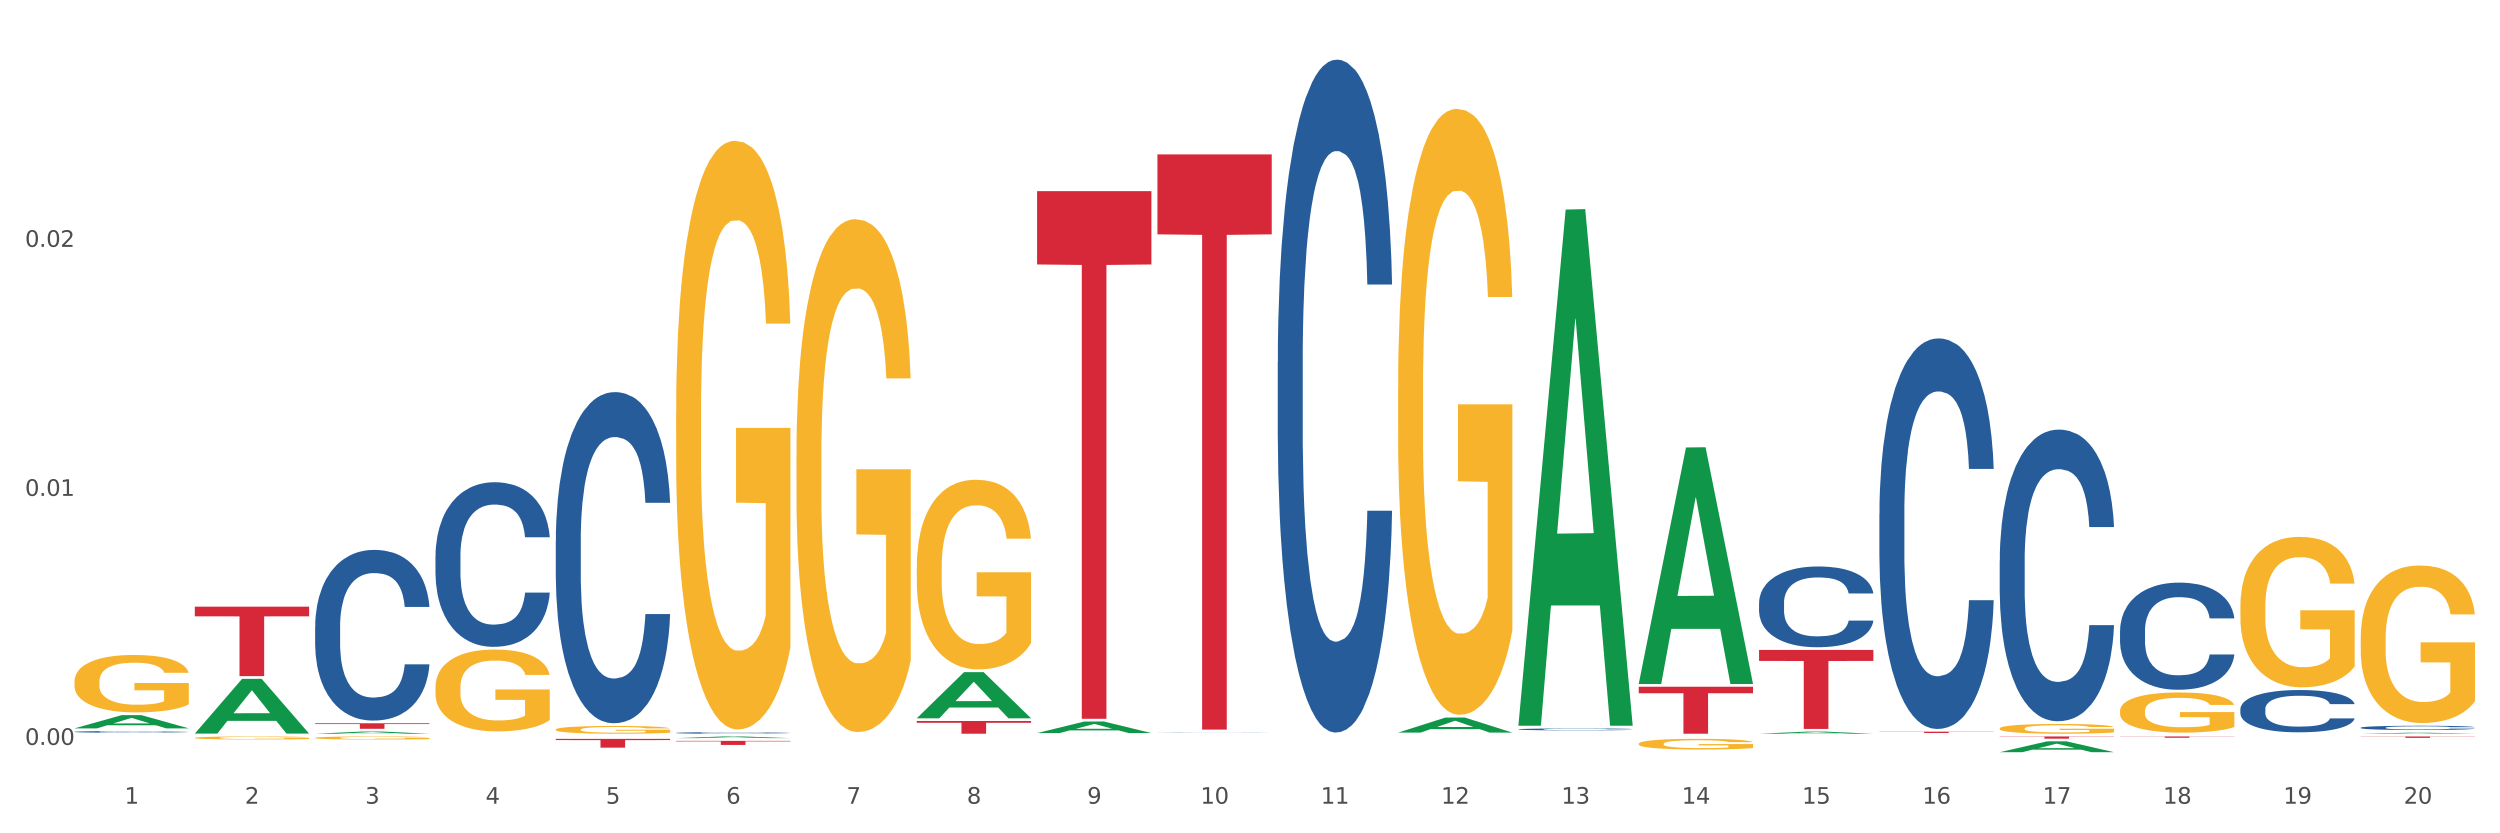 <?xml version="1.0" encoding="utf-8" standalone="no"?>
<!DOCTYPE svg PUBLIC "-//W3C//DTD SVG 1.1//EN"
  "http://www.w3.org/Graphics/SVG/1.1/DTD/svg11.dtd">
<svg xmlns:xlink="http://www.w3.org/1999/xlink" width="1080pt" height="360pt" viewBox="0 0 1080 360" xmlns="http://www.w3.org/2000/svg" version="1.1">
 <rect x="0" y="0" width="1080" height="360" fill="#333333" stroke="none"/>
 <defs>
  <style type="text/css">*{stroke-linejoin: round; stroke-linecap: butt}</style>
 </defs>
 <g id="figure_1">
  <g id="patch_1">
   <path d="M 0 360 
L 1080 360 
L 1080 0 
L 0 0 
z
" style="fill: #ffffff; stroke: #ffffff; stroke-linejoin: miter"/>
  </g>
  <g id="axes_1">
   <g id="matplotlib.axis_1">
    <g id="xtick_1">
     <g id="text_1">
      <!-- 1 -->
      <g style="fill: #4d4d4d" transform="translate(53.812 347.204) scale(0.096 -0.096)">
       <defs>
        <path id="DejaVuSans-31" d="M 794 531 
L 1825 531 
L 1825 4091 
L 703 3866 
L 703 4441 
L 1819 4666 
L 2450 4666 
L 2450 531 
L 3481 531 
L 3481 0 
L 794 0 
L 794 531 
z
" transform="scale(0.016)"/>
       </defs>
       <use xlink:href="#DejaVuSans-31"/>
      </g>
     </g>
    </g>
    <g id="xtick_2">
     <g id="text_2">
      <!-- 2 -->
      <g style="fill: #4d4d4d" transform="translate(105.793 347.204) scale(0.096 -0.096)">
       <defs>
        <path id="DejaVuSans-32" d="M 1228 531 
L 3431 531 
L 3431 0 
L 469 0 
L 469 531 
Q 828 903 1448 1529 
Q 2069 2156 2228 2338 
Q 2531 2678 2651 2914 
Q 2772 3150 2772 3378 
Q 2772 3750 2511 3984 
Q 2250 4219 1831 4219 
Q 1534 4219 1204 4116 
Q 875 4013 500 3803 
L 500 4441 
Q 881 4594 1212 4672 
Q 1544 4750 1819 4750 
Q 2544 4750 2975 4387 
Q 3406 4025 3406 3419 
Q 3406 3131 3298 2873 
Q 3191 2616 2906 2266 
Q 2828 2175 2409 1742 
Q 1991 1309 1228 531 
z
" transform="scale(0.016)"/>
       </defs>
       <use xlink:href="#DejaVuSans-32"/>
      </g>
     </g>
    </g>
    <g id="xtick_3">
     <g id="text_3">
      <!-- 3 -->
      <g style="fill: #4d4d4d" transform="translate(157.774 347.204) scale(0.096 -0.096)">
       <defs>
        <path id="DejaVuSans-33" d="M 2597 2516 
Q 3050 2419 3304 2112 
Q 3559 1806 3559 1356 
Q 3559 666 3084 287 
Q 2609 -91 1734 -91 
Q 1441 -91 1130 -33 
Q 819 25 488 141 
L 488 750 
Q 750 597 1062 519 
Q 1375 441 1716 441 
Q 2309 441 2620 675 
Q 2931 909 2931 1356 
Q 2931 1769 2642 2001 
Q 2353 2234 1838 2234 
L 1294 2234 
L 1294 2753 
L 1863 2753 
Q 2328 2753 2575 2939 
Q 2822 3125 2822 3475 
Q 2822 3834 2567 4026 
Q 2313 4219 1838 4219 
Q 1578 4219 1281 4162 
Q 984 4106 628 3988 
L 628 4550 
Q 988 4650 1302 4700 
Q 1616 4750 1894 4750 
Q 2613 4750 3031 4423 
Q 3450 4097 3450 3541 
Q 3450 3153 3228 2886 
Q 3006 2619 2597 2516 
z
" transform="scale(0.016)"/>
       </defs>
       <use xlink:href="#DejaVuSans-33"/>
      </g>
     </g>
    </g>
    <g id="xtick_4">
     <g id="text_4">
      <!-- 4 -->
      <g style="fill: #4d4d4d" transform="translate(209.756 347.204) scale(0.096 -0.096)">
       <defs>
        <path id="DejaVuSans-34" d="M 2419 4116 
L 825 1625 
L 2419 1625 
L 2419 4116 
z
M 2253 4666 
L 3047 4666 
L 3047 1625 
L 3713 1625 
L 3713 1100 
L 3047 1100 
L 3047 0 
L 2419 0 
L 2419 1100 
L 313 1100 
L 313 1709 
L 2253 4666 
z
" transform="scale(0.016)"/>
       </defs>
       <use xlink:href="#DejaVuSans-34"/>
      </g>
     </g>
    </g>
    <g id="xtick_5">
     <g id="text_5">
      <!-- 5 -->
      <g style="fill: #4d4d4d" transform="translate(261.737 347.204) scale(0.096 -0.096)">
       <defs>
        <path id="DejaVuSans-35" d="M 691 4666 
L 3169 4666 
L 3169 4134 
L 1269 4134 
L 1269 2991 
Q 1406 3038 1543 3061 
Q 1681 3084 1819 3084 
Q 2600 3084 3056 2656 
Q 3513 2228 3513 1497 
Q 3513 744 3044 326 
Q 2575 -91 1722 -91 
Q 1428 -91 1123 -41 
Q 819 9 494 109 
L 494 744 
Q 775 591 1075 516 
Q 1375 441 1709 441 
Q 2250 441 2565 725 
Q 2881 1009 2881 1497 
Q 2881 1984 2565 2268 
Q 2250 2553 1709 2553 
Q 1456 2553 1204 2497 
Q 953 2441 691 2322 
L 691 4666 
z
" transform="scale(0.016)"/>
       </defs>
       <use xlink:href="#DejaVuSans-35"/>
      </g>
     </g>
    </g>
    <g id="xtick_6">
     <g id="text_6">
      <!-- 6 -->
      <g style="fill: #4d4d4d" transform="translate(313.718 347.204) scale(0.096 -0.096)">
       <defs>
        <path id="DejaVuSans-36" d="M 2113 2584 
Q 1688 2584 1439 2293 
Q 1191 2003 1191 1497 
Q 1191 994 1439 701 
Q 1688 409 2113 409 
Q 2538 409 2786 701 
Q 3034 994 3034 1497 
Q 3034 2003 2786 2293 
Q 2538 2584 2113 2584 
z
M 3366 4563 
L 3366 3988 
Q 3128 4100 2886 4159 
Q 2644 4219 2406 4219 
Q 1781 4219 1451 3797 
Q 1122 3375 1075 2522 
Q 1259 2794 1537 2939 
Q 1816 3084 2150 3084 
Q 2853 3084 3261 2657 
Q 3669 2231 3669 1497 
Q 3669 778 3244 343 
Q 2819 -91 2113 -91 
Q 1303 -91 875 529 
Q 447 1150 447 2328 
Q 447 3434 972 4092 
Q 1497 4750 2381 4750 
Q 2619 4750 2861 4703 
Q 3103 4656 3366 4563 
z
" transform="scale(0.016)"/>
       </defs>
       <use xlink:href="#DejaVuSans-36"/>
      </g>
     </g>
    </g>
    <g id="xtick_7">
     <g id="text_7">
      <!-- 7 -->
      <g style="fill: #4d4d4d" transform="translate(365.699 347.204) scale(0.096 -0.096)">
       <defs>
        <path id="DejaVuSans-37" d="M 525 4666 
L 3525 4666 
L 3525 4397 
L 1831 0 
L 1172 0 
L 2766 4134 
L 525 4134 
L 525 4666 
z
" transform="scale(0.016)"/>
       </defs>
       <use xlink:href="#DejaVuSans-37"/>
      </g>
     </g>
    </g>
    <g id="xtick_8">
     <g id="text_8">
      <!-- 8 -->
      <g style="fill: #4d4d4d" transform="translate(417.68 347.204) scale(0.096 -0.096)">
       <defs>
        <path id="DejaVuSans-38" d="M 2034 2216 
Q 1584 2216 1326 1975 
Q 1069 1734 1069 1313 
Q 1069 891 1326 650 
Q 1584 409 2034 409 
Q 2484 409 2743 651 
Q 3003 894 3003 1313 
Q 3003 1734 2745 1975 
Q 2488 2216 2034 2216 
z
M 1403 2484 
Q 997 2584 770 2862 
Q 544 3141 544 3541 
Q 544 4100 942 4425 
Q 1341 4750 2034 4750 
Q 2731 4750 3128 4425 
Q 3525 4100 3525 3541 
Q 3525 3141 3298 2862 
Q 3072 2584 2669 2484 
Q 3125 2378 3379 2068 
Q 3634 1759 3634 1313 
Q 3634 634 3220 271 
Q 2806 -91 2034 -91 
Q 1263 -91 848 271 
Q 434 634 434 1313 
Q 434 1759 690 2068 
Q 947 2378 1403 2484 
z
M 1172 3481 
Q 1172 3119 1398 2916 
Q 1625 2713 2034 2713 
Q 2441 2713 2670 2916 
Q 2900 3119 2900 3481 
Q 2900 3844 2670 4047 
Q 2441 4250 2034 4250 
Q 1625 4250 1398 4047 
Q 1172 3844 1172 3481 
z
" transform="scale(0.016)"/>
       </defs>
       <use xlink:href="#DejaVuSans-38"/>
      </g>
     </g>
    </g>
    <g id="xtick_9">
     <g id="text_9">
      <!-- 9 -->
      <g style="fill: #4d4d4d" transform="translate(469.662 347.204) scale(0.096 -0.096)">
       <defs>
        <path id="DejaVuSans-39" d="M 703 97 
L 703 672 
Q 941 559 1184 500 
Q 1428 441 1663 441 
Q 2288 441 2617 861 
Q 2947 1281 2994 2138 
Q 2813 1869 2534 1725 
Q 2256 1581 1919 1581 
Q 1219 1581 811 2004 
Q 403 2428 403 3163 
Q 403 3881 828 4315 
Q 1253 4750 1959 4750 
Q 2769 4750 3195 4129 
Q 3622 3509 3622 2328 
Q 3622 1225 3098 567 
Q 2575 -91 1691 -91 
Q 1453 -91 1209 -44 
Q 966 3 703 97 
z
M 1959 2075 
Q 2384 2075 2632 2365 
Q 2881 2656 2881 3163 
Q 2881 3666 2632 3958 
Q 2384 4250 1959 4250 
Q 1534 4250 1286 3958 
Q 1038 3666 1038 3163 
Q 1038 2656 1286 2365 
Q 1534 2075 1959 2075 
z
" transform="scale(0.016)"/>
       </defs>
       <use xlink:href="#DejaVuSans-39"/>
      </g>
     </g>
    </g>
    <g id="xtick_10">
     <g id="text_10">
      <!-- 10 -->
      <g style="fill: #4d4d4d" transform="translate(518.589 347.204) scale(0.096 -0.096)">
       <defs>
        <path id="DejaVuSans-30" d="M 2034 4250 
Q 1547 4250 1301 3770 
Q 1056 3291 1056 2328 
Q 1056 1369 1301 889 
Q 1547 409 2034 409 
Q 2525 409 2770 889 
Q 3016 1369 3016 2328 
Q 3016 3291 2770 3770 
Q 2525 4250 2034 4250 
z
M 2034 4750 
Q 2819 4750 3233 4129 
Q 3647 3509 3647 2328 
Q 3647 1150 3233 529 
Q 2819 -91 2034 -91 
Q 1250 -91 836 529 
Q 422 1150 422 2328 
Q 422 3509 836 4129 
Q 1250 4750 2034 4750 
z
" transform="scale(0.016)"/>
       </defs>
       <use xlink:href="#DejaVuSans-31"/>
       <use xlink:href="#DejaVuSans-30" transform="translate(63.623 0)"/>
      </g>
     </g>
    </g>
    <g id="xtick_11">
     <g id="text_11">
      <!-- 11 -->
      <g style="fill: #4d4d4d" transform="translate(570.57 347.204) scale(0.096 -0.096)">
       <use xlink:href="#DejaVuSans-31"/>
       <use xlink:href="#DejaVuSans-31" transform="translate(63.623 0)"/>
      </g>
     </g>
    </g>
    <g id="xtick_12">
     <g id="text_12">
      <!-- 12 -->
      <g style="fill: #4d4d4d" transform="translate(622.551 347.204) scale(0.096 -0.096)">
       <use xlink:href="#DejaVuSans-31"/>
       <use xlink:href="#DejaVuSans-32" transform="translate(63.623 0)"/>
      </g>
     </g>
    </g>
    <g id="xtick_13">
     <g id="text_13">
      <!-- 13 -->
      <g style="fill: #4d4d4d" transform="translate(674.533 347.204) scale(0.096 -0.096)">
       <use xlink:href="#DejaVuSans-31"/>
       <use xlink:href="#DejaVuSans-33" transform="translate(63.623 0)"/>
      </g>
     </g>
    </g>
    <g id="xtick_14">
     <g id="text_14">
      <!-- 14 -->
      <g style="fill: #4d4d4d" transform="translate(726.514 347.204) scale(0.096 -0.096)">
       <use xlink:href="#DejaVuSans-31"/>
       <use xlink:href="#DejaVuSans-34" transform="translate(63.623 0)"/>
      </g>
     </g>
    </g>
    <g id="xtick_15">
     <g id="text_15">
      <!-- 15 -->
      <g style="fill: #4d4d4d" transform="translate(778.495 347.204) scale(0.096 -0.096)">
       <use xlink:href="#DejaVuSans-31"/>
       <use xlink:href="#DejaVuSans-35" transform="translate(63.623 0)"/>
      </g>
     </g>
    </g>
    <g id="xtick_16">
     <g id="text_16">
      <!-- 16 -->
      <g style="fill: #4d4d4d" transform="translate(830.476 347.204) scale(0.096 -0.096)">
       <use xlink:href="#DejaVuSans-31"/>
       <use xlink:href="#DejaVuSans-36" transform="translate(63.623 0)"/>
      </g>
     </g>
    </g>
    <g id="xtick_17">
     <g id="text_17">
      <!-- 17 -->
      <g style="fill: #4d4d4d" transform="translate(882.457 347.204) scale(0.096 -0.096)">
       <use xlink:href="#DejaVuSans-31"/>
       <use xlink:href="#DejaVuSans-37" transform="translate(63.623 0)"/>
      </g>
     </g>
    </g>
    <g id="xtick_18">
     <g id="text_18">
      <!-- 18 -->
      <g style="fill: #4d4d4d" transform="translate(934.439 347.204) scale(0.096 -0.096)">
       <use xlink:href="#DejaVuSans-31"/>
       <use xlink:href="#DejaVuSans-38" transform="translate(63.623 0)"/>
      </g>
     </g>
    </g>
    <g id="xtick_19">
     <g id="text_19">
      <!-- 19 -->
      <g style="fill: #4d4d4d" transform="translate(986.42 347.204) scale(0.096 -0.096)">
       <use xlink:href="#DejaVuSans-31"/>
       <use xlink:href="#DejaVuSans-39" transform="translate(63.623 0)"/>
      </g>
     </g>
    </g>
    <g id="xtick_20">
     <g id="text_20">
      <!-- 20 -->
      <g style="fill: #4d4d4d" transform="translate(1038.401 347.204) scale(0.096 -0.096)">
       <use xlink:href="#DejaVuSans-32"/>
       <use xlink:href="#DejaVuSans-30" transform="translate(63.623 0)"/>
      </g>
     </g>
    </g>
    <g id="xtick_21"/>
    <g id="xtick_22"/>
    <g id="xtick_23"/>
    <g id="xtick_24"/>
    <g id="xtick_25"/>
    <g id="xtick_26"/>
    <g id="xtick_27"/>
    <g id="xtick_28"/>
    <g id="xtick_29"/>
    <g id="xtick_30"/>
    <g id="xtick_31"/>
    <g id="xtick_32"/>
    <g id="xtick_33"/>
    <g id="xtick_34"/>
    <g id="xtick_35"/>
    <g id="xtick_36"/>
    <g id="xtick_37"/>
    <g id="xtick_38"/>
    <g id="xtick_39"/>
   </g>
   <g id="matplotlib.axis_2">
    <g id="ytick_1">
     <g id="text_21">
      <!-- 0.00 -->
      <g style="fill: #4d4d4d" transform="translate(10.8 321.793) scale(0.096 -0.096)">
       <defs>
        <path id="DejaVuSans-2e" d="M 684 794 
L 1344 794 
L 1344 0 
L 684 0 
L 684 794 
z
" transform="scale(0.016)"/>
       </defs>
       <use xlink:href="#DejaVuSans-30"/>
       <use xlink:href="#DejaVuSans-2e" transform="translate(63.623 0)"/>
       <use xlink:href="#DejaVuSans-30" transform="translate(95.41 0)"/>
       <use xlink:href="#DejaVuSans-30" transform="translate(159.033 0)"/>
      </g>
     </g>
    </g>
    <g id="ytick_2">
     <g id="text_22">
      <!-- 0.01 -->
      <g style="fill: #4d4d4d" transform="translate(10.8 214.214) scale(0.096 -0.096)">
       <use xlink:href="#DejaVuSans-30"/>
       <use xlink:href="#DejaVuSans-2e" transform="translate(63.623 0)"/>
       <use xlink:href="#DejaVuSans-30" transform="translate(95.41 0)"/>
       <use xlink:href="#DejaVuSans-31" transform="translate(159.033 0)"/>
      </g>
     </g>
    </g>
    <g id="ytick_3">
     <g id="text_23">
      <!-- 0.02 -->
      <g style="fill: #4d4d4d" transform="translate(10.8 106.635) scale(0.096 -0.096)">
       <use xlink:href="#DejaVuSans-30"/>
       <use xlink:href="#DejaVuSans-2e" transform="translate(63.623 0)"/>
       <use xlink:href="#DejaVuSans-30" transform="translate(95.41 0)"/>
       <use xlink:href="#DejaVuSans-32" transform="translate(159.033 0)"/>
      </g>
     </g>
    </g>
    <g id="ytick_4"/>
    <g id="ytick_5"/>
    <g id="ytick_6"/>
   </g>
   <g id="PolyCollection_1">
    <path d="M 32.175 314.643 
L 32.226 314.638 
L 52.59 308.934 
L 61.041 308.928 
L 81.557 314.654 
L 71.783 314.654 
L 67.353 313.32 
L 46.328 313.32 
L 46.175 313.342 
L 41.899 314.654 
L 32.175 314.654 
L 32.175 314.643 
L 48.975 312.525 
L 64.706 312.519 
L 56.917 310.149 
L 56.815 310.138 
L 56.713 310.154 
L 48.924 312.519 
L 48.975 312.525 
L 32.175 314.643 
z
" clip-path="url(#pb45db427cd)" style="fill: #109648"/>
    <path d="M 500.006 316.403 
L 500.064 316.403 
L 500.064 316.401 
L 500.239 316.398 
L 500.881 316.392 
L 501.699 316.388 
L 503.1 316.383 
L 503.858 316.381 
L 504.851 316.379 
L 506.894 316.375 
L 509.228 316.372 
L 510.863 316.37 
L 512.089 316.369 
L 514.832 316.367 
L 516.408 316.366 
L 518.043 316.365 
L 519.443 316.365 
L 521.778 316.364 
L 523.646 316.364 
L 525.806 316.364 
L 527.615 316.364 
L 530.009 316.364 
L 533.511 316.365 
L 534.854 316.366 
L 536.663 316.367 
L 538.531 316.368 
L 540.049 316.369 
L 541.8 316.371 
L 543.609 316.374 
L 545.36 316.377 
L 546.586 316.379 
L 547.578 316.382 
L 548.454 316.386 
L 549.096 316.39 
L 549.388 316.393 
L 538.706 316.393 
L 538.414 316.39 
L 537.83 316.387 
L 537.247 316.385 
L 536.605 316.383 
L 535.612 316.381 
L 534.737 316.38 
L 533.277 316.378 
L 531.935 316.377 
L 530.826 316.377 
L 529.483 316.376 
L 526.623 316.376 
L 524.58 316.376 
L 523.296 316.376 
L 521.72 316.376 
L 520.377 316.377 
L 518.801 316.378 
L 517.576 316.379 
L 516.35 316.38 
L 515.649 316.381 
L 514.599 316.383 
L 513.898 316.384 
L 512.964 316.387 
L 512.439 316.389 
L 511.505 316.393 
L 511.096 316.397 
L 510.921 316.399 
L 510.805 316.401 
L 510.805 316.414 
L 511.155 316.419 
L 511.447 316.422 
L 511.914 316.424 
L 512.789 316.428 
L 514.073 316.431 
L 515.416 316.434 
L 516.525 316.435 
L 517.576 316.436 
L 518.626 316.437 
L 519.91 316.438 
L 520.961 316.439 
L 522.537 316.439 
L 524.405 316.439 
L 525.864 316.439 
L 528.841 316.439 
L 530.184 316.438 
L 531.468 316.438 
L 532.869 316.437 
L 533.978 316.436 
L 534.62 316.435 
L 535.671 316.434 
L 536.488 316.432 
L 537.188 316.43 
L 537.655 316.429 
L 538.181 316.426 
L 538.589 316.424 
L 538.706 316.422 
L 549.388 316.422 
L 549.154 316.425 
L 548.746 316.428 
L 547.929 316.432 
L 547.287 316.434 
L 546.294 316.436 
L 545.244 316.439 
L 543.784 316.441 
L 542.442 316.443 
L 541.041 316.445 
L 539.523 316.446 
L 536.78 316.448 
L 535.787 316.449 
L 533.686 316.45 
L 532.052 316.45 
L 529.658 316.451 
L 527.207 316.451 
L 524.639 316.451 
L 522.362 316.451 
L 519.852 316.45 
L 518.276 316.45 
L 516.525 316.449 
L 514.482 316.448 
L 512.556 316.447 
L 510.746 316.445 
L 509.053 316.443 
L 507.477 316.441 
L 505.434 316.438 
L 503.917 316.435 
L 502.808 316.431 
L 502.049 316.429 
L 501.29 316.425 
L 500.881 316.423 
L 500.239 316.418 
L 500.006 316.412 
L 500.006 316.403 
z
" clip-path="url(#pb45db427cd)" style="fill: #255c99"/>
    <path d="M 292.081 316.611 
L 292.139 316.61 
L 292.139 316.593 
L 292.315 316.57 
L 292.957 316.528 
L 293.774 316.496 
L 295.175 316.458 
L 295.934 316.442 
L 296.926 316.425 
L 298.969 316.396 
L 301.304 316.372 
L 302.938 316.359 
L 304.164 316.35 
L 306.907 316.335 
L 308.483 316.329 
L 310.118 316.323 
L 311.519 316.319 
L 313.854 316.315 
L 315.721 316.313 
L 317.881 316.313 
L 319.691 316.313 
L 322.084 316.316 
L 325.586 316.323 
L 326.929 316.327 
L 328.738 316.335 
L 330.606 316.344 
L 332.124 316.354 
L 333.875 316.368 
L 335.684 316.386 
L 337.436 316.409 
L 338.661 316.43 
L 339.654 316.453 
L 340.529 316.48 
L 341.171 316.51 
L 341.463 316.535 
L 330.781 316.535 
L 330.489 316.512 
L 329.906 316.488 
L 329.322 316.472 
L 328.68 316.458 
L 327.688 316.443 
L 326.812 316.433 
L 325.353 316.422 
L 324.01 316.415 
L 322.901 316.41 
L 321.559 316.407 
L 318.698 316.403 
L 316.655 316.403 
L 315.371 316.404 
L 313.795 316.407 
L 312.453 316.412 
L 310.877 316.419 
L 309.651 316.427 
L 308.425 316.437 
L 307.725 316.444 
L 306.674 316.458 
L 305.973 316.469 
L 305.039 316.487 
L 304.514 316.501 
L 303.58 316.535 
L 303.172 316.561 
L 302.996 316.578 
L 302.88 316.598 
L 302.88 316.692 
L 303.23 316.735 
L 303.522 316.753 
L 303.989 316.773 
L 304.864 316.8 
L 306.149 316.826 
L 307.491 316.845 
L 308.6 316.856 
L 309.651 316.865 
L 310.701 316.872 
L 311.986 316.878 
L 313.036 316.881 
L 314.612 316.885 
L 316.48 316.887 
L 317.94 316.887 
L 320.916 316.884 
L 322.259 316.881 
L 323.543 316.876 
L 324.944 316.87 
L 326.053 316.862 
L 326.695 316.857 
L 327.746 316.846 
L 328.563 316.833 
L 329.264 316.819 
L 329.731 316.807 
L 330.256 316.789 
L 330.664 316.769 
L 330.781 316.758 
L 341.463 316.758 
L 341.23 316.779 
L 340.821 316.801 
L 340.004 316.829 
L 339.362 316.846 
L 338.369 316.866 
L 337.319 316.882 
L 335.86 316.901 
L 334.517 316.915 
L 333.116 316.927 
L 331.598 316.938 
L 328.855 316.953 
L 327.863 316.958 
L 325.761 316.965 
L 324.127 316.969 
L 321.734 316.973 
L 319.282 316.976 
L 316.714 316.976 
L 314.437 316.975 
L 311.927 316.972 
L 310.351 316.968 
L 308.6 316.962 
L 306.557 316.954 
L 304.631 316.944 
L 302.821 316.932 
L 301.129 316.918 
L 299.553 316.902 
L 297.51 316.876 
L 295.992 316.85 
L 294.883 316.827 
L 294.124 316.807 
L 293.365 316.781 
L 292.957 316.764 
L 292.315 316.721 
L 292.081 316.682 
L 292.081 316.611 
z
" clip-path="url(#pb45db427cd)" style="fill: #255c99"/>
    <path d="M 240.1 233.665 
L 240.158 233.534 
L 240.158 229.876 
L 240.333 224.912 
L 240.975 215.766 
L 241.793 208.842 
L 243.193 200.742 
L 243.952 197.345 
L 244.945 193.556 
L 246.988 187.416 
L 249.322 182.19 
L 250.957 179.316 
L 252.183 177.487 
L 254.926 174.221 
L 256.502 172.783 
L 258.137 171.608 
L 259.537 170.824 
L 261.872 169.909 
L 263.74 169.517 
L 265.9 169.387 
L 267.709 169.517 
L 270.103 170.04 
L 273.605 171.608 
L 274.947 172.522 
L 276.757 174.09 
L 278.625 176.18 
L 280.143 178.271 
L 281.894 181.276 
L 283.703 185.195 
L 285.454 190.16 
L 286.68 194.732 
L 287.672 199.566 
L 288.548 205.445 
L 289.19 211.847 
L 289.482 217.204 
L 278.8 217.204 
L 278.508 212.37 
L 277.924 207.144 
L 277.341 203.616 
L 276.699 200.742 
L 275.706 197.476 
L 274.831 195.385 
L 273.371 192.903 
L 272.029 191.335 
L 270.92 190.421 
L 269.577 189.637 
L 266.717 188.853 
L 264.674 188.853 
L 263.39 189.114 
L 261.814 189.768 
L 260.471 190.682 
L 258.895 192.25 
L 257.67 193.948 
L 256.444 196.169 
L 255.743 197.737 
L 254.693 200.611 
L 253.992 202.963 
L 253.058 207.013 
L 252.533 209.887 
L 251.599 217.334 
L 251.19 222.821 
L 251.015 226.61 
L 250.899 230.791 
L 250.899 251.172 
L 251.249 260.317 
L 251.541 264.237 
L 252.008 268.679 
L 252.883 274.427 
L 254.167 280.045 
L 255.51 284.095 
L 256.619 286.577 
L 257.67 288.406 
L 258.72 289.843 
L 260.004 291.15 
L 261.055 291.934 
L 262.631 292.718 
L 264.499 293.11 
L 265.958 293.11 
L 268.935 292.456 
L 270.278 291.803 
L 271.562 290.889 
L 272.963 289.451 
L 274.072 287.884 
L 274.714 286.708 
L 275.765 284.226 
L 276.582 281.613 
L 277.282 278.608 
L 277.749 275.995 
L 278.275 272.075 
L 278.683 267.633 
L 278.8 265.282 
L 289.482 265.282 
L 289.248 269.985 
L 288.84 274.558 
L 288.023 280.698 
L 287.381 284.226 
L 286.388 288.537 
L 285.338 292.195 
L 283.878 296.245 
L 282.536 299.25 
L 281.135 301.863 
L 279.617 304.215 
L 276.874 307.481 
L 275.881 308.395 
L 273.78 309.963 
L 272.146 310.878 
L 269.752 311.792 
L 267.301 312.315 
L 264.733 312.445 
L 262.456 312.184 
L 259.946 311.4 
L 258.37 310.616 
L 256.619 309.441 
L 254.576 307.611 
L 252.65 305.39 
L 250.84 302.777 
L 249.147 299.773 
L 247.571 296.376 
L 245.528 290.758 
L 244.011 285.271 
L 242.902 280.176 
L 242.143 275.864 
L 241.384 270.377 
L 240.975 266.588 
L 240.333 257.443 
L 240.1 248.951 
L 240.1 233.665 
z
" clip-path="url(#pb45db427cd)" style="fill: #255c99"/>
    <path d="M 188.119 240.274 
L 188.177 240.209 
L 188.177 238.391 
L 188.352 235.923 
L 188.994 231.377 
L 189.811 227.935 
L 191.212 223.908 
L 191.971 222.22 
L 192.963 220.336 
L 195.006 217.284 
L 197.341 214.686 
L 198.976 213.257 
L 200.201 212.348 
L 202.945 210.724 
L 204.521 210.01 
L 206.155 209.425 
L 207.556 209.036 
L 209.891 208.581 
L 211.759 208.386 
L 213.919 208.321 
L 215.728 208.386 
L 218.121 208.646 
L 221.624 209.425 
L 222.966 209.88 
L 224.776 210.659 
L 226.644 211.699 
L 228.161 212.738 
L 229.912 214.231 
L 231.722 216.18 
L 233.473 218.648 
L 234.699 220.921 
L 235.691 223.324 
L 236.567 226.246 
L 237.209 229.429 
L 237.501 232.091 
L 226.819 232.091 
L 226.527 229.688 
L 225.943 227.091 
L 225.36 225.337 
L 224.717 223.908 
L 223.725 222.285 
L 222.85 221.245 
L 221.39 220.012 
L 220.048 219.232 
L 218.939 218.778 
L 217.596 218.388 
L 214.736 217.998 
L 212.693 217.998 
L 211.409 218.128 
L 209.833 218.453 
L 208.49 218.907 
L 206.914 219.687 
L 205.688 220.531 
L 204.463 221.635 
L 203.762 222.414 
L 202.711 223.843 
L 202.011 225.012 
L 201.077 227.026 
L 200.552 228.454 
L 199.618 232.156 
L 199.209 234.884 
L 199.034 236.767 
L 198.917 238.846 
L 198.917 248.977 
L 199.268 253.523 
L 199.559 255.471 
L 200.026 257.68 
L 200.902 260.537 
L 202.186 263.33 
L 203.529 265.343 
L 204.638 266.577 
L 205.688 267.486 
L 206.739 268.201 
L 208.023 268.85 
L 209.074 269.24 
L 210.65 269.63 
L 212.518 269.824 
L 213.977 269.824 
L 216.954 269.5 
L 218.297 269.175 
L 219.581 268.72 
L 220.982 268.006 
L 222.091 267.227 
L 222.733 266.642 
L 223.783 265.408 
L 224.601 264.109 
L 225.301 262.615 
L 225.768 261.317 
L 226.293 259.368 
L 226.702 257.16 
L 226.819 255.991 
L 237.501 255.991 
L 237.267 258.329 
L 236.859 260.602 
L 236.041 263.655 
L 235.399 265.408 
L 234.407 267.551 
L 233.356 269.37 
L 231.897 271.383 
L 230.555 272.877 
L 229.154 274.176 
L 227.636 275.345 
L 224.893 276.968 
L 223.9 277.423 
L 221.799 278.202 
L 220.164 278.657 
L 217.771 279.111 
L 215.32 279.371 
L 212.751 279.436 
L 210.475 279.306 
L 207.965 278.917 
L 206.389 278.527 
L 204.638 277.942 
L 202.595 277.033 
L 200.668 275.929 
L 198.859 274.63 
L 197.166 273.137 
L 195.59 271.448 
L 193.547 268.655 
L 192.029 265.928 
L 190.92 263.395 
L 190.162 261.252 
L 189.403 258.524 
L 188.994 256.641 
L 188.352 252.094 
L 188.119 247.873 
L 188.119 240.274 
z
" clip-path="url(#pb45db427cd)" style="fill: #255c99"/>
    <path d="M 136.137 270.686 
L 136.196 270.619 
L 136.196 268.733 
L 136.371 266.174 
L 137.013 261.46 
L 137.83 257.891 
L 139.231 253.715 
L 139.99 251.964 
L 140.982 250.011 
L 143.025 246.846 
L 145.36 244.153 
L 146.994 242.671 
L 148.22 241.728 
L 150.964 240.045 
L 152.54 239.304 
L 154.174 238.698 
L 155.575 238.294 
L 157.91 237.822 
L 159.778 237.62 
L 161.938 237.553 
L 163.747 237.62 
L 166.14 237.89 
L 169.643 238.698 
L 170.985 239.169 
L 172.795 239.977 
L 174.662 241.055 
L 176.18 242.132 
L 177.931 243.681 
L 179.741 245.701 
L 181.492 248.261 
L 182.718 250.618 
L 183.71 253.109 
L 184.586 256.14 
L 185.228 259.44 
L 185.52 262.201 
L 174.838 262.201 
L 174.546 259.709 
L 173.962 257.015 
L 173.378 255.197 
L 172.736 253.715 
L 171.744 252.032 
L 170.868 250.954 
L 169.409 249.675 
L 168.067 248.867 
L 166.957 248.395 
L 165.615 247.991 
L 162.755 247.587 
L 160.712 247.587 
L 159.428 247.722 
L 157.852 248.059 
L 156.509 248.53 
L 154.933 249.338 
L 153.707 250.214 
L 152.481 251.358 
L 151.781 252.166 
L 150.73 253.648 
L 150.03 254.86 
L 149.096 256.948 
L 148.57 258.429 
L 147.637 262.268 
L 147.228 265.096 
L 147.053 267.049 
L 146.936 269.204 
L 146.936 279.71 
L 147.286 284.424 
L 147.578 286.444 
L 148.045 288.734 
L 148.921 291.697 
L 150.205 294.593 
L 151.547 296.681 
L 152.656 297.96 
L 153.707 298.903 
L 154.758 299.644 
L 156.042 300.317 
L 157.093 300.721 
L 158.669 301.125 
L 160.537 301.327 
L 161.996 301.327 
L 164.973 300.991 
L 166.315 300.654 
L 167.6 300.183 
L 169 299.442 
L 170.11 298.634 
L 170.752 298.028 
L 171.802 296.748 
L 172.619 295.401 
L 173.32 293.852 
L 173.787 292.505 
L 174.312 290.485 
L 174.721 288.195 
L 174.838 286.983 
L 185.52 286.983 
L 185.286 289.408 
L 184.877 291.765 
L 184.06 294.93 
L 183.418 296.748 
L 182.426 298.97 
L 181.375 300.856 
L 179.916 302.944 
L 178.573 304.493 
L 177.172 305.839 
L 175.655 307.052 
L 172.911 308.735 
L 171.919 309.207 
L 169.818 310.015 
L 168.183 310.486 
L 165.79 310.958 
L 163.338 311.227 
L 160.77 311.294 
L 158.494 311.16 
L 155.984 310.756 
L 154.408 310.351 
L 152.656 309.745 
L 150.613 308.803 
L 148.687 307.658 
L 146.878 306.311 
L 145.185 304.762 
L 143.609 303.011 
L 141.566 300.115 
L 140.048 297.287 
L 138.939 294.66 
L 138.18 292.438 
L 137.422 289.61 
L 137.013 287.657 
L 136.371 282.943 
L 136.137 278.565 
L 136.137 270.686 
z
" clip-path="url(#pb45db427cd)" style="fill: #255c99"/>
    <path d="M 32.175 316.144 
L 32.233 316.144 
L 32.233 316.125 
L 32.408 316.101 
L 33.051 316.055 
L 33.868 316.02 
L 35.269 315.98 
L 36.028 315.963 
L 37.02 315.944 
L 39.063 315.913 
L 41.398 315.887 
L 43.032 315.873 
L 44.258 315.864 
L 47.001 315.847 
L 48.577 315.84 
L 50.212 315.834 
L 51.613 315.83 
L 53.948 315.826 
L 55.815 315.824 
L 57.975 315.823 
L 59.785 315.824 
L 62.178 315.827 
L 65.68 315.834 
L 67.023 315.839 
L 68.832 315.847 
L 70.7 315.857 
L 72.218 315.868 
L 73.969 315.883 
L 75.778 315.902 
L 77.53 315.927 
L 78.755 315.95 
L 79.748 315.974 
L 80.623 316.003 
L 81.265 316.035 
L 81.557 316.062 
L 70.875 316.062 
L 70.583 316.038 
L 70 316.012 
L 69.416 315.994 
L 68.774 315.98 
L 67.782 315.964 
L 66.906 315.953 
L 65.447 315.941 
L 64.104 315.933 
L 62.995 315.928 
L 61.653 315.924 
L 58.792 315.921 
L 56.749 315.921 
L 55.465 315.922 
L 53.889 315.925 
L 52.547 315.93 
L 50.971 315.937 
L 49.745 315.946 
L 48.519 315.957 
L 47.819 315.965 
L 46.768 315.979 
L 46.067 315.991 
L 45.133 316.011 
L 44.608 316.026 
L 43.674 316.063 
L 43.266 316.09 
L 43.09 316.109 
L 42.974 316.13 
L 42.974 316.232 
L 43.324 316.277 
L 43.616 316.297 
L 44.083 316.319 
L 44.958 316.348 
L 46.242 316.376 
L 47.585 316.396 
L 48.694 316.409 
L 49.745 316.418 
L 50.795 316.425 
L 52.08 316.431 
L 53.13 316.435 
L 54.706 316.439 
L 56.574 316.441 
L 58.033 316.441 
L 61.01 316.438 
L 62.353 316.435 
L 63.637 316.43 
L 65.038 316.423 
L 66.147 316.415 
L 66.789 316.409 
L 67.84 316.397 
L 68.657 316.384 
L 69.358 316.369 
L 69.825 316.356 
L 70.35 316.336 
L 70.758 316.314 
L 70.875 316.302 
L 81.557 316.302 
L 81.324 316.326 
L 80.915 316.348 
L 80.098 316.379 
L 79.456 316.397 
L 78.463 316.418 
L 77.413 316.437 
L 75.953 316.457 
L 74.611 316.472 
L 73.21 316.485 
L 71.692 316.497 
L 68.949 316.513 
L 67.957 316.517 
L 65.855 316.525 
L 64.221 316.53 
L 61.828 316.534 
L 59.376 316.537 
L 56.808 316.538 
L 54.531 316.536 
L 52.021 316.532 
L 50.445 316.529 
L 48.694 316.523 
L 46.651 316.514 
L 44.725 316.502 
L 42.915 316.489 
L 41.223 316.474 
L 39.647 316.457 
L 37.604 316.429 
L 36.086 316.402 
L 34.977 316.377 
L 34.218 316.355 
L 33.459 316.328 
L 33.051 316.309 
L 32.408 316.263 
L 32.175 316.221 
L 32.175 316.144 
z
" clip-path="url(#pb45db427cd)" style="fill: #255c99"/>
    <path d="M 84.156 262.076 
L 133.538 262.076 
L 133.538 266.246 
L 114.113 266.274 
L 114.113 292.082 
L 103.464 292.082 
L 103.464 266.274 
L 84.156 266.246 
L 84.156 262.104 
L 84.156 262.076 
z
" clip-path="url(#pb45db427cd)" style="fill: #d62839"/>
    <path d="M 136.137 312.464 
L 185.52 312.464 
L 185.52 312.794 
L 166.094 312.797 
L 166.094 314.843 
L 155.446 314.843 
L 155.446 312.797 
L 136.137 312.794 
L 136.137 312.466 
L 136.137 312.464 
z
" clip-path="url(#pb45db427cd)" style="fill: #d62839"/>
    <path d="M 240.1 319.194 
L 289.482 319.194 
L 289.482 319.723 
L 270.057 319.726 
L 270.057 322.995 
L 259.408 322.995 
L 259.408 319.726 
L 240.1 319.723 
L 240.1 319.198 
L 240.1 319.194 
z
" clip-path="url(#pb45db427cd)" style="fill: #d62839"/>
    <path d="M 292.081 320.049 
L 341.463 320.049 
L 341.463 320.294 
L 322.038 320.296 
L 322.038 321.816 
L 311.389 321.816 
L 311.389 320.296 
L 292.081 320.294 
L 292.081 320.05 
L 292.081 320.049 
z
" clip-path="url(#pb45db427cd)" style="fill: #d62839"/>
    <path d="M 396.043 311.48 
L 445.426 311.48 
L 445.426 312.244 
L 426 312.249 
L 426 316.976 
L 415.352 316.976 
L 415.352 312.249 
L 396.043 312.244 
L 396.043 311.485 
L 396.043 311.48 
z
" clip-path="url(#pb45db427cd)" style="fill: #d62839"/>
    <path d="M 448.025 82.568 
L 497.407 82.568 
L 497.407 114.245 
L 477.982 114.459 
L 477.982 310.517 
L 467.333 310.517 
L 467.333 114.459 
L 448.025 114.245 
L 448.025 82.782 
L 448.025 82.568 
z
" clip-path="url(#pb45db427cd)" style="fill: #d62839"/>
    <path d="M 500.006 66.707 
L 549.388 66.707 
L 549.388 101.239 
L 529.963 101.472 
L 529.963 315.195 
L 519.314 315.195 
L 519.314 101.472 
L 500.006 101.239 
L 500.006 66.94 
L 500.006 66.707 
z
" clip-path="url(#pb45db427cd)" style="fill: #d62839"/>
    <path d="M 707.931 296.657 
L 757.313 296.657 
L 757.313 299.481 
L 737.888 299.5 
L 737.888 316.976 
L 727.239 316.976 
L 727.239 299.5 
L 707.931 299.481 
L 707.931 296.676 
L 707.931 296.657 
z
" clip-path="url(#pb45db427cd)" style="fill: #d62839"/>
    <path d="M 759.912 280.778 
L 809.294 280.778 
L 809.294 285.519 
L 789.869 285.551 
L 789.869 314.892 
L 779.22 314.892 
L 779.22 285.551 
L 759.912 285.519 
L 759.912 280.81 
L 759.912 280.778 
z
" clip-path="url(#pb45db427cd)" style="fill: #d62839"/>
    <path d="M 811.893 316.089 
L 861.275 316.089 
L 861.275 316.167 
L 841.85 316.168 
L 841.85 316.65 
L 831.201 316.65 
L 831.201 316.168 
L 811.893 316.167 
L 811.893 316.09 
L 811.893 316.089 
z
" clip-path="url(#pb45db427cd)" style="fill: #d62839"/>
    <path d="M 863.874 318.146 
L 913.256 318.146 
L 913.256 318.278 
L 893.831 318.279 
L 893.831 319.098 
L 883.182 319.098 
L 883.182 318.279 
L 863.874 318.278 
L 863.874 318.147 
L 863.874 318.146 
z
" clip-path="url(#pb45db427cd)" style="fill: #d62839"/>
    <path d="M 551.987 156.38 
L 552.045 156.114 
L 552.045 148.681 
L 552.221 138.592 
L 552.863 120.008 
L 553.68 105.937 
L 555.081 89.477 
L 555.84 82.574 
L 556.832 74.875 
L 558.875 62.397 
L 561.21 51.777 
L 562.844 45.937 
L 564.07 42.22 
L 566.813 35.583 
L 568.389 32.662 
L 570.024 30.273 
L 571.425 28.68 
L 573.76 26.821 
L 575.627 26.025 
L 577.787 25.759 
L 579.597 26.025 
L 581.99 27.087 
L 585.492 30.273 
L 586.835 32.131 
L 588.644 35.317 
L 590.512 39.565 
L 592.03 43.813 
L 593.781 49.919 
L 595.59 57.884 
L 597.342 67.972 
L 598.567 77.264 
L 599.56 87.087 
L 600.435 99.034 
L 601.077 112.043 
L 601.369 122.928 
L 590.687 122.928 
L 590.395 113.105 
L 589.812 102.486 
L 589.228 95.318 
L 588.586 89.477 
L 587.594 82.84 
L 586.718 78.592 
L 585.259 73.547 
L 583.916 70.362 
L 582.807 68.503 
L 581.465 66.91 
L 578.604 65.317 
L 576.561 65.317 
L 575.277 65.848 
L 573.701 67.176 
L 572.359 69.034 
L 570.783 72.22 
L 569.557 75.671 
L 568.331 80.185 
L 567.631 83.371 
L 566.58 89.211 
L 565.879 93.99 
L 564.945 102.22 
L 564.42 108.061 
L 563.486 123.194 
L 563.078 134.344 
L 562.902 142.044 
L 562.786 150.539 
L 562.786 191.955 
L 563.136 210.54 
L 563.428 218.504 
L 563.895 227.531 
L 564.77 239.212 
L 566.055 250.628 
L 567.397 258.859 
L 568.506 263.903 
L 569.557 267.62 
L 570.607 270.54 
L 571.892 273.195 
L 572.942 274.788 
L 574.518 276.381 
L 576.386 277.177 
L 577.846 277.177 
L 580.822 275.85 
L 582.165 274.522 
L 583.449 272.664 
L 584.85 269.744 
L 585.959 266.558 
L 586.601 264.168 
L 587.652 259.124 
L 588.469 253.814 
L 589.17 247.708 
L 589.637 242.398 
L 590.162 234.434 
L 590.57 225.407 
L 590.687 220.628 
L 601.369 220.628 
L 601.136 230.186 
L 600.727 239.478 
L 599.91 251.956 
L 599.268 259.124 
L 598.275 267.885 
L 597.225 275.319 
L 595.766 283.549 
L 594.423 289.655 
L 593.022 294.965 
L 591.504 299.744 
L 588.761 306.381 
L 587.769 308.239 
L 585.667 311.425 
L 584.033 313.284 
L 581.64 315.142 
L 579.188 316.204 
L 576.62 316.47 
L 574.343 315.939 
L 571.833 314.346 
L 570.257 312.753 
L 568.506 310.363 
L 566.463 306.646 
L 564.537 302.133 
L 562.727 296.823 
L 561.035 290.717 
L 559.459 283.814 
L 557.416 272.398 
L 555.898 261.248 
L 554.789 250.894 
L 554.03 242.133 
L 553.271 230.982 
L 552.863 223.283 
L 552.221 204.699 
L 551.987 187.442 
L 551.987 156.38 
z
" clip-path="url(#pb45db427cd)" style="fill: #255c99"/>
    <path d="M 915.855 318.146 
L 965.238 318.146 
L 965.238 318.225 
L 945.812 318.225 
L 945.812 318.713 
L 935.164 318.713 
L 935.164 318.225 
L 915.855 318.225 
L 915.855 318.146 
L 915.855 318.146 
z
" clip-path="url(#pb45db427cd)" style="fill: #d62839"/>
    <path d="M 655.949 315.065 
L 656.008 315.065 
L 656.008 315.043 
L 656.183 315.015 
L 656.825 314.962 
L 657.642 314.922 
L 659.043 314.875 
L 659.802 314.855 
L 660.794 314.833 
L 662.837 314.798 
L 665.172 314.768 
L 666.807 314.751 
L 668.032 314.74 
L 670.776 314.721 
L 672.352 314.713 
L 673.986 314.706 
L 675.387 314.702 
L 677.722 314.696 
L 679.59 314.694 
L 681.75 314.693 
L 683.559 314.694 
L 685.952 314.697 
L 689.455 314.706 
L 690.797 314.712 
L 692.607 314.721 
L 694.475 314.733 
L 695.992 314.745 
L 697.743 314.762 
L 699.553 314.785 
L 701.304 314.814 
L 702.53 314.84 
L 703.522 314.868 
L 704.398 314.902 
L 705.04 314.939 
L 705.332 314.97 
L 694.65 314.97 
L 694.358 314.942 
L 693.774 314.912 
L 693.19 314.892 
L 692.548 314.875 
L 691.556 314.856 
L 690.68 314.844 
L 689.221 314.83 
L 687.879 314.82 
L 686.769 314.815 
L 685.427 314.811 
L 682.567 314.806 
L 680.524 314.806 
L 679.24 314.808 
L 677.664 314.811 
L 676.321 314.817 
L 674.745 314.826 
L 673.519 314.836 
L 672.293 314.848 
L 671.593 314.857 
L 670.542 314.874 
L 669.842 314.888 
L 668.908 314.911 
L 668.383 314.928 
L 667.449 314.971 
L 667.04 315.003 
L 666.865 315.025 
L 666.748 315.049 
L 666.748 315.167 
L 667.098 315.22 
L 667.39 315.242 
L 667.857 315.268 
L 668.733 315.301 
L 670.017 315.334 
L 671.359 315.357 
L 672.469 315.372 
L 673.519 315.382 
L 674.57 315.391 
L 675.854 315.398 
L 676.905 315.403 
L 678.481 315.407 
L 680.349 315.409 
L 681.808 315.409 
L 684.785 315.406 
L 686.127 315.402 
L 687.412 315.397 
L 688.812 315.388 
L 689.922 315.379 
L 690.564 315.372 
L 691.614 315.358 
L 692.432 315.343 
L 693.132 315.326 
L 693.599 315.31 
L 694.124 315.288 
L 694.533 315.262 
L 694.65 315.248 
L 705.332 315.248 
L 705.098 315.276 
L 704.689 315.302 
L 703.872 315.338 
L 703.23 315.358 
L 702.238 315.383 
L 701.187 315.404 
L 699.728 315.428 
L 698.385 315.445 
L 696.984 315.46 
L 695.467 315.474 
L 692.723 315.493 
L 691.731 315.498 
L 689.63 315.507 
L 687.995 315.512 
L 685.602 315.518 
L 683.15 315.521 
L 680.582 315.521 
L 678.306 315.52 
L 675.796 315.515 
L 674.22 315.511 
L 672.469 315.504 
L 670.426 315.493 
L 668.499 315.481 
L 666.69 315.465 
L 664.997 315.448 
L 663.421 315.428 
L 661.378 315.396 
L 659.86 315.364 
L 658.751 315.335 
L 657.992 315.31 
L 657.234 315.278 
L 656.825 315.256 
L 656.183 315.203 
L 655.949 315.154 
L 655.949 315.065 
z
" clip-path="url(#pb45db427cd)" style="fill: #255c99"/>
    <path d="M 811.893 222.004 
L 811.951 221.85 
L 811.951 217.535 
L 812.127 211.68 
L 812.769 200.894 
L 813.586 192.727 
L 814.987 183.174 
L 815.746 179.167 
L 816.738 174.699 
L 818.781 167.457 
L 821.116 161.293 
L 822.75 157.903 
L 823.976 155.746 
L 826.719 151.894 
L 828.295 150.199 
L 829.93 148.812 
L 831.331 147.887 
L 833.666 146.809 
L 835.533 146.346 
L 837.693 146.192 
L 839.503 146.346 
L 841.896 146.963 
L 845.398 148.812 
L 846.741 149.891 
L 848.55 151.74 
L 850.418 154.205 
L 851.936 156.67 
L 853.687 160.214 
L 855.496 164.837 
L 857.248 170.693 
L 858.473 176.086 
L 859.466 181.787 
L 860.341 188.721 
L 860.983 196.271 
L 861.275 202.589 
L 850.593 202.589 
L 850.301 196.888 
L 849.718 190.724 
L 849.134 186.564 
L 848.492 183.174 
L 847.5 179.321 
L 846.624 176.856 
L 845.165 173.928 
L 843.822 172.079 
L 842.713 171.001 
L 841.371 170.076 
L 838.51 169.152 
L 836.467 169.152 
L 835.183 169.46 
L 833.607 170.23 
L 832.265 171.309 
L 830.689 173.158 
L 829.463 175.161 
L 828.237 177.781 
L 827.537 179.63 
L 826.486 183.02 
L 825.785 185.793 
L 824.851 190.57 
L 824.326 193.96 
L 823.392 202.743 
L 822.984 209.215 
L 822.808 213.683 
L 822.692 218.614 
L 822.692 242.652 
L 823.042 253.438 
L 823.334 258.061 
L 823.801 263.3 
L 824.676 270.08 
L 825.961 276.706 
L 827.303 281.482 
L 828.412 284.41 
L 829.463 286.567 
L 830.513 288.262 
L 831.798 289.803 
L 832.848 290.728 
L 834.424 291.652 
L 836.292 292.114 
L 837.752 292.114 
L 840.728 291.344 
L 842.071 290.574 
L 843.355 289.495 
L 844.756 287.8 
L 845.865 285.951 
L 846.507 284.564 
L 847.558 281.636 
L 848.375 278.555 
L 849.076 275.011 
L 849.543 271.929 
L 850.068 267.306 
L 850.476 262.067 
L 850.593 259.294 
L 861.275 259.294 
L 861.042 264.841 
L 860.633 270.234 
L 859.816 277.476 
L 859.174 281.636 
L 858.182 286.721 
L 857.131 291.036 
L 855.672 295.813 
L 854.329 299.357 
L 852.928 302.438 
L 851.41 305.212 
L 848.667 309.064 
L 847.675 310.143 
L 845.573 311.992 
L 843.939 313.07 
L 841.546 314.149 
L 839.094 314.765 
L 836.526 314.92 
L 834.249 314.611 
L 831.739 313.687 
L 830.163 312.762 
L 828.412 311.375 
L 826.369 309.218 
L 824.443 306.599 
L 822.633 303.517 
L 820.941 299.973 
L 819.365 295.967 
L 817.322 289.341 
L 815.804 282.869 
L 814.695 276.86 
L 813.936 271.775 
L 813.177 265.303 
L 812.769 260.834 
L 812.127 250.048 
L 811.893 240.032 
L 811.893 222.004 
z
" clip-path="url(#pb45db427cd)" style="fill: #255c99"/>
    <path d="M 84.156 318.754 
L 84.215 318.753 
L 84.215 318.71 
L 84.331 318.673 
L 84.914 318.582 
L 85.789 318.508 
L 86.43 318.468 
L 87.071 318.436 
L 87.829 318.403 
L 88.762 318.37 
L 90.453 318.32 
L 91.502 318.295 
L 92.785 318.269 
L 95.117 318.23 
L 96.808 318.208 
L 98.557 318.19 
L 101.414 318.169 
L 103.279 318.159 
L 105.262 318.152 
L 107.652 318.147 
L 109.459 318.146 
L 113.424 318.15 
L 116.806 318.16 
L 118.438 318.169 
L 120.537 318.183 
L 121.645 318.193 
L 123.452 318.212 
L 125.318 318.237 
L 126.6 318.259 
L 128.524 318.3 
L 129.982 318.341 
L 131.323 318.391 
L 132.022 318.426 
L 132.547 318.459 
L 133.014 318.496 
L 133.48 318.555 
L 122.986 318.555 
L 122.577 318.513 
L 121.936 318.473 
L 121.003 318.435 
L 120.187 318.411 
L 118.788 318.38 
L 117.505 318.361 
L 116.164 318.347 
L 114.532 318.335 
L 113.249 318.329 
L 111.442 318.324 
L 107.885 318.325 
L 105.495 318.335 
L 103.862 318.347 
L 102.813 318.358 
L 101.88 318.37 
L 100.831 318.386 
L 99.606 318.412 
L 98.732 318.435 
L 97.857 318.463 
L 97.158 318.492 
L 96.516 318.526 
L 95.992 318.562 
L 95.583 318.599 
L 95.234 318.645 
L 94.942 318.721 
L 94.942 318.886 
L 95.059 318.923 
L 95.35 318.972 
L 95.7 319.009 
L 96.283 319.054 
L 96.808 319.084 
L 97.799 319.127 
L 98.907 319.163 
L 99.781 319.186 
L 100.656 319.205 
L 102.172 319.232 
L 103.862 319.253 
L 105.32 319.267 
L 107.302 319.279 
L 108.643 319.284 
L 109.809 319.286 
L 112.666 319.286 
L 114.707 319.282 
L 116.98 319.274 
L 118.73 319.263 
L 120.187 319.25 
L 121.82 319.228 
L 122.869 319.208 
L 122.869 318.956 
L 110.042 318.955 
L 110.042 318.788 
L 133.538 318.788 
L 133.538 319.279 
L 132.547 319.304 
L 131.439 319.327 
L 130.273 319.347 
L 128.524 319.373 
L 126.425 319.397 
L 124.56 319.413 
L 122.577 319.428 
L 120.245 319.441 
L 117.214 319.453 
L 115.348 319.458 
L 113.016 319.462 
L 110.276 319.463 
L 107.885 319.46 
L 105.553 319.454 
L 103.104 319.443 
L 100.714 319.428 
L 98.907 319.412 
L 97.099 319.393 
L 95.175 319.368 
L 93.659 319.344 
L 92.493 319.322 
L 91.211 319.294 
L 89.812 319.258 
L 88.762 319.226 
L 87.829 319.192 
L 86.838 319.149 
L 86.138 319.112 
L 85.439 319.065 
L 85.031 319.03 
L 84.564 318.976 
L 84.215 318.9 
L 84.156 318.754 
z
" clip-path="url(#pb45db427cd)" style="fill: #f7b32b"/>
    <path d="M 136.137 318.769 
L 136.196 318.768 
L 136.196 318.723 
L 136.312 318.685 
L 136.895 318.593 
L 137.77 318.517 
L 138.411 318.476 
L 139.053 318.443 
L 139.81 318.409 
L 140.743 318.375 
L 142.434 318.325 
L 143.484 318.299 
L 144.766 318.272 
L 147.098 318.232 
L 148.789 318.21 
L 150.538 318.192 
L 153.395 318.169 
L 155.261 318.16 
L 157.243 318.152 
L 159.633 318.147 
L 161.441 318.146 
L 165.405 318.15 
L 168.787 318.161 
L 170.419 318.169 
L 172.518 318.184 
L 173.626 318.194 
L 175.433 318.214 
L 177.299 318.24 
L 178.582 318.262 
L 180.506 318.304 
L 181.963 318.345 
L 183.304 318.397 
L 184.004 318.433 
L 184.528 318.466 
L 184.995 318.504 
L 185.461 318.565 
L 174.967 318.565 
L 174.559 318.522 
L 173.917 318.481 
L 172.985 318.441 
L 172.168 318.417 
L 170.769 318.386 
L 169.486 318.366 
L 168.145 318.352 
L 166.513 318.339 
L 165.23 318.333 
L 163.423 318.328 
L 159.866 318.329 
L 157.476 318.339 
L 155.844 318.352 
L 154.794 318.363 
L 153.861 318.375 
L 152.812 318.392 
L 151.588 318.418 
L 150.713 318.441 
L 149.838 318.471 
L 149.139 318.501 
L 148.498 318.535 
L 147.973 318.572 
L 147.565 318.61 
L 147.215 318.657 
L 146.923 318.735 
L 146.923 318.903 
L 147.04 318.941 
L 147.331 318.992 
L 147.681 319.03 
L 148.264 319.076 
L 148.789 319.106 
L 149.78 319.151 
L 150.888 319.188 
L 151.762 319.211 
L 152.637 319.231 
L 154.153 319.258 
L 155.844 319.28 
L 157.301 319.294 
L 159.283 319.306 
L 160.624 319.311 
L 161.79 319.313 
L 164.647 319.313 
L 166.688 319.31 
L 168.962 319.301 
L 170.711 319.29 
L 172.168 319.276 
L 173.801 319.254 
L 174.85 319.233 
L 174.85 318.976 
L 162.024 318.975 
L 162.024 318.804 
L 185.52 318.804 
L 185.52 319.306 
L 184.528 319.332 
L 183.421 319.355 
L 182.255 319.376 
L 180.506 319.402 
L 178.407 319.427 
L 176.541 319.444 
L 174.559 319.459 
L 172.227 319.472 
L 169.195 319.484 
L 167.329 319.489 
L 164.997 319.493 
L 162.257 319.494 
L 159.866 319.492 
L 157.534 319.486 
L 155.086 319.475 
L 152.695 319.459 
L 150.888 319.443 
L 149.081 319.423 
L 147.157 319.397 
L 145.641 319.372 
L 144.475 319.35 
L 143.192 319.322 
L 141.793 319.285 
L 140.743 319.252 
L 139.81 319.217 
L 138.819 319.173 
L 138.12 319.135 
L 137.42 319.087 
L 137.012 319.051 
L 136.546 318.996 
L 136.196 318.918 
L 136.137 318.769 
z
" clip-path="url(#pb45db427cd)" style="fill: #f7b32b"/>
    <path d="M 188.119 296.946 
L 188.177 296.913 
L 188.177 295.751 
L 188.294 294.75 
L 188.877 292.328 
L 189.751 290.326 
L 190.392 289.26 
L 191.034 288.388 
L 191.792 287.516 
L 192.725 286.612 
L 194.415 285.288 
L 195.465 284.61 
L 196.747 283.9 
L 199.079 282.866 
L 200.77 282.285 
L 202.519 281.801 
L 205.376 281.219 
L 207.242 280.961 
L 209.224 280.767 
L 211.614 280.638 
L 213.422 280.606 
L 217.386 280.703 
L 220.768 280.993 
L 222.4 281.219 
L 224.499 281.607 
L 225.607 281.865 
L 227.414 282.382 
L 229.28 283.06 
L 230.563 283.641 
L 232.487 284.739 
L 233.944 285.837 
L 235.285 287.193 
L 235.985 288.13 
L 236.51 289.002 
L 236.976 290.003 
L 237.442 291.585 
L 226.948 291.585 
L 226.54 290.455 
L 225.899 289.389 
L 224.966 288.356 
L 224.149 287.71 
L 222.75 286.903 
L 221.468 286.386 
L 220.127 285.999 
L 218.494 285.676 
L 217.212 285.514 
L 215.404 285.385 
L 211.848 285.417 
L 209.457 285.676 
L 207.825 285.999 
L 206.775 286.289 
L 205.843 286.612 
L 204.793 287.064 
L 203.569 287.742 
L 202.694 288.356 
L 201.82 289.131 
L 201.12 289.906 
L 200.479 290.81 
L 199.954 291.779 
L 199.546 292.78 
L 199.196 294.007 
L 198.905 296.041 
L 198.905 300.466 
L 199.021 301.467 
L 199.313 302.791 
L 199.662 303.792 
L 200.246 304.986 
L 200.77 305.794 
L 201.761 306.956 
L 202.869 307.925 
L 203.744 308.539 
L 204.618 309.055 
L 206.134 309.766 
L 207.825 310.347 
L 209.282 310.702 
L 211.265 311.025 
L 212.606 311.154 
L 213.772 311.219 
L 216.628 311.219 
L 218.669 311.122 
L 220.943 310.896 
L 222.692 310.605 
L 224.149 310.25 
L 225.782 309.669 
L 226.831 309.12 
L 226.831 302.371 
L 214.005 302.338 
L 214.005 297.85 
L 237.501 297.85 
L 237.501 311.025 
L 236.51 311.703 
L 235.402 312.317 
L 234.236 312.866 
L 232.487 313.544 
L 230.388 314.19 
L 228.522 314.642 
L 226.54 315.029 
L 224.208 315.385 
L 221.176 315.707 
L 219.31 315.837 
L 216.978 315.934 
L 214.238 315.966 
L 211.848 315.901 
L 209.516 315.74 
L 207.067 315.449 
L 204.676 315.029 
L 202.869 314.61 
L 201.062 314.093 
L 199.138 313.415 
L 197.622 312.769 
L 196.456 312.188 
L 195.173 311.445 
L 193.774 310.476 
L 192.725 309.604 
L 191.792 308.7 
L 190.801 307.538 
L 190.101 306.536 
L 189.401 305.277 
L 188.993 304.341 
L 188.527 302.887 
L 188.177 300.853 
L 188.119 296.946 
z
" clip-path="url(#pb45db427cd)" style="fill: #f7b32b"/>
    <path d="M 240.1 315.168 
L 240.158 315.165 
L 240.158 315.055 
L 240.275 314.96 
L 240.858 314.729 
L 241.732 314.539 
L 242.374 314.438 
L 243.015 314.355 
L 243.773 314.272 
L 244.706 314.186 
L 246.396 314.06 
L 247.446 313.996 
L 248.729 313.928 
L 251.061 313.83 
L 252.751 313.775 
L 254.501 313.729 
L 257.357 313.673 
L 259.223 313.649 
L 261.205 313.63 
L 263.596 313.618 
L 265.403 313.615 
L 269.368 313.624 
L 272.749 313.652 
L 274.382 313.673 
L 276.481 313.71 
L 277.588 313.735 
L 279.396 313.784 
L 281.261 313.848 
L 282.544 313.904 
L 284.468 314.008 
L 285.926 314.112 
L 287.266 314.241 
L 287.966 314.33 
L 288.491 314.413 
L 288.957 314.508 
L 289.424 314.659 
L 278.929 314.659 
L 278.521 314.551 
L 277.88 314.45 
L 276.947 314.352 
L 276.131 314.29 
L 274.731 314.214 
L 273.449 314.164 
L 272.108 314.128 
L 270.475 314.097 
L 269.193 314.082 
L 267.385 314.069 
L 263.829 314.072 
L 261.438 314.097 
L 259.806 314.128 
L 258.757 314.155 
L 257.824 314.186 
L 256.774 314.229 
L 255.55 314.293 
L 254.675 314.352 
L 253.801 314.425 
L 253.101 314.499 
L 252.46 314.585 
L 251.935 314.677 
L 251.527 314.772 
L 251.177 314.889 
L 250.886 315.082 
L 250.886 315.503 
L 251.002 315.598 
L 251.294 315.724 
L 251.644 315.819 
L 252.227 315.933 
L 252.751 316.009 
L 253.743 316.12 
L 254.85 316.212 
L 255.725 316.27 
L 256.599 316.319 
L 258.115 316.387 
L 259.806 316.442 
L 261.264 316.476 
L 263.246 316.507 
L 264.587 316.519 
L 265.753 316.525 
L 268.61 316.525 
L 270.65 316.516 
L 272.924 316.494 
L 274.673 316.467 
L 276.131 316.433 
L 277.763 316.378 
L 278.813 316.326 
L 278.813 315.684 
L 265.986 315.681 
L 265.986 315.254 
L 289.482 315.254 
L 289.482 316.507 
L 288.491 316.571 
L 287.383 316.63 
L 286.217 316.682 
L 284.468 316.746 
L 282.369 316.808 
L 280.503 316.851 
L 278.521 316.887 
L 276.189 316.921 
L 273.157 316.952 
L 271.292 316.964 
L 268.96 316.973 
L 266.219 316.976 
L 263.829 316.97 
L 261.497 316.955 
L 259.048 316.927 
L 256.658 316.887 
L 254.85 316.847 
L 253.043 316.798 
L 251.119 316.734 
L 249.603 316.673 
L 248.437 316.617 
L 247.154 316.547 
L 245.755 316.455 
L 244.706 316.372 
L 243.773 316.286 
L 242.782 316.175 
L 242.082 316.08 
L 241.382 315.96 
L 240.974 315.871 
L 240.508 315.733 
L 240.158 315.54 
L 240.1 315.168 
z
" clip-path="url(#pb45db427cd)" style="fill: #f7b32b"/>
    <path d="M 292.081 178.346 
L 292.139 178.114 
L 292.139 169.753 
L 292.256 162.553 
L 292.839 145.134 
L 293.713 130.734 
L 294.355 123.07 
L 294.996 116.799 
L 295.754 110.528 
L 296.687 104.025 
L 298.378 94.503 
L 299.427 89.626 
L 300.71 84.516 
L 303.042 77.084 
L 304.733 72.903 
L 306.482 69.42 
L 309.339 65.239 
L 311.204 63.381 
L 313.186 61.987 
L 315.577 61.058 
L 317.384 60.826 
L 321.349 61.523 
L 324.73 63.613 
L 326.363 65.239 
L 328.462 68.026 
L 329.569 69.884 
L 331.377 73.6 
L 333.243 78.477 
L 334.525 82.658 
L 336.449 90.555 
L 337.907 98.451 
L 339.248 108.206 
L 339.947 114.941 
L 340.472 121.212 
L 340.938 128.412 
L 341.405 139.792 
L 330.91 139.792 
L 330.502 131.663 
L 329.861 123.999 
L 328.928 116.567 
L 328.112 111.922 
L 326.713 106.115 
L 325.43 102.399 
L 324.089 99.612 
L 322.457 97.29 
L 321.174 96.129 
L 319.367 95.2 
L 315.81 95.432 
L 313.42 97.29 
L 311.787 99.612 
L 310.738 101.703 
L 309.805 104.025 
L 308.756 107.277 
L 307.531 112.154 
L 306.657 116.567 
L 305.782 122.141 
L 305.082 127.715 
L 304.441 134.218 
L 303.916 141.186 
L 303.508 148.386 
L 303.158 157.211 
L 302.867 171.843 
L 302.867 203.662 
L 302.984 210.862 
L 303.275 220.384 
L 303.625 227.584 
L 304.208 236.177 
L 304.733 241.984 
L 305.724 250.345 
L 306.832 257.312 
L 307.706 261.725 
L 308.581 265.441 
L 310.096 270.551 
L 311.787 274.731 
L 313.245 277.286 
L 315.227 279.609 
L 316.568 280.538 
L 317.734 281.002 
L 320.591 281.002 
L 322.631 280.305 
L 324.905 278.68 
L 326.654 276.589 
L 328.112 274.034 
L 329.744 269.854 
L 330.794 265.906 
L 330.794 217.365 
L 317.967 217.132 
L 317.967 184.849 
L 341.463 184.849 
L 341.463 279.609 
L 340.472 284.486 
L 339.364 288.899 
L 338.198 292.847 
L 336.449 297.724 
L 334.35 302.369 
L 332.485 305.621 
L 330.502 308.408 
L 328.17 310.963 
L 325.138 313.285 
L 323.273 314.214 
L 320.941 314.911 
L 318.2 315.143 
L 315.81 314.679 
L 313.478 313.517 
L 311.029 311.427 
L 308.639 308.408 
L 306.832 305.389 
L 305.024 301.673 
L 303.1 296.795 
L 301.584 292.15 
L 300.418 287.97 
L 299.136 282.628 
L 297.736 275.66 
L 296.687 269.389 
L 295.754 262.886 
L 294.763 254.525 
L 294.063 247.325 
L 293.364 238.267 
L 292.956 231.532 
L 292.489 221.081 
L 292.139 206.449 
L 292.081 178.346 
z
" clip-path="url(#pb45db427cd)" style="fill: #f7b32b"/>
    <path d="M 344.062 197.071 
L 344.121 196.868 
L 344.121 189.584 
L 344.237 183.311 
L 344.82 168.135 
L 345.695 155.59 
L 346.336 148.912 
L 346.977 143.449 
L 347.735 137.986 
L 348.668 132.32 
L 350.359 124.024 
L 351.408 119.774 
L 352.691 115.323 
L 355.023 108.848 
L 356.714 105.205 
L 358.463 102.17 
L 361.32 98.528 
L 363.185 96.909 
L 365.168 95.695 
L 367.558 94.886 
L 369.365 94.684 
L 373.33 95.291 
L 376.712 97.112 
L 378.344 98.528 
L 380.443 100.956 
L 381.551 102.575 
L 383.358 105.813 
L 385.224 110.062 
L 386.506 113.704 
L 388.43 120.584 
L 389.888 127.464 
L 391.229 135.962 
L 391.928 141.83 
L 392.453 147.293 
L 392.92 153.566 
L 393.386 163.481 
L 382.892 163.481 
L 382.484 156.399 
L 381.842 149.722 
L 380.909 143.247 
L 380.093 139.2 
L 378.694 134.141 
L 377.411 130.903 
L 376.07 128.475 
L 374.438 126.452 
L 373.155 125.44 
L 371.348 124.631 
L 367.791 124.833 
L 365.401 126.452 
L 363.768 128.475 
L 362.719 130.296 
L 361.786 132.32 
L 360.737 135.153 
L 359.512 139.402 
L 358.638 143.247 
L 357.763 148.103 
L 357.064 152.959 
L 356.422 158.625 
L 355.898 164.695 
L 355.489 170.968 
L 355.14 178.657 
L 354.848 191.405 
L 354.848 219.126 
L 354.965 225.399 
L 355.256 233.695 
L 355.606 239.968 
L 356.189 247.455 
L 356.714 252.513 
L 357.705 259.798 
L 358.813 265.868 
L 359.687 269.713 
L 360.562 272.95 
L 362.078 277.402 
L 363.768 281.044 
L 365.226 283.27 
L 367.208 285.293 
L 368.549 286.103 
L 369.715 286.507 
L 372.572 286.507 
L 374.613 285.9 
L 376.886 284.484 
L 378.636 282.663 
L 380.093 280.437 
L 381.726 276.795 
L 382.775 273.355 
L 382.775 231.065 
L 369.948 230.862 
L 369.948 202.736 
L 393.444 202.736 
L 393.444 285.293 
L 392.453 289.543 
L 391.345 293.387 
L 390.179 296.827 
L 388.43 301.076 
L 386.331 305.123 
L 384.466 307.956 
L 382.484 310.384 
L 380.151 312.61 
L 377.12 314.634 
L 375.254 315.443 
L 372.922 316.05 
L 370.182 316.252 
L 367.791 315.848 
L 365.459 314.836 
L 363.011 313.015 
L 360.62 310.384 
L 358.813 307.754 
L 357.005 304.516 
L 355.081 300.267 
L 353.566 296.22 
L 352.399 292.578 
L 351.117 287.924 
L 349.718 281.853 
L 348.668 276.39 
L 347.735 270.724 
L 346.744 263.44 
L 346.045 257.167 
L 345.345 249.276 
L 344.937 243.408 
L 344.47 234.302 
L 344.121 221.554 
L 344.062 197.071 
z
" clip-path="url(#pb45db427cd)" style="fill: #f7b32b"/>
    <path d="M 396.043 245.114 
L 396.102 245.039 
L 396.102 242.346 
L 396.218 240.027 
L 396.801 234.416 
L 397.676 229.777 
L 398.317 227.309 
L 398.959 225.289 
L 399.716 223.269 
L 400.649 221.174 
L 402.34 218.107 
L 403.39 216.536 
L 404.672 214.89 
L 407.004 212.496 
L 408.695 211.15 
L 410.444 210.027 
L 413.301 208.681 
L 415.167 208.082 
L 417.149 207.633 
L 419.539 207.334 
L 421.347 207.259 
L 425.311 207.484 
L 428.693 208.157 
L 430.325 208.681 
L 432.424 209.579 
L 433.532 210.177 
L 435.339 211.374 
L 437.205 212.945 
L 438.488 214.292 
L 440.412 216.835 
L 441.869 219.379 
L 443.21 222.521 
L 443.91 224.69 
L 444.434 226.71 
L 444.901 229.029 
L 445.367 232.695 
L 434.873 232.695 
L 434.465 230.077 
L 433.823 227.608 
L 432.891 225.214 
L 432.074 223.718 
L 430.675 221.847 
L 429.392 220.651 
L 428.051 219.753 
L 426.419 219.005 
L 425.136 218.631 
L 423.329 218.331 
L 419.773 218.406 
L 417.382 219.005 
L 415.75 219.753 
L 414.7 220.426 
L 413.767 221.174 
L 412.718 222.222 
L 411.494 223.793 
L 410.619 225.214 
L 409.744 227.009 
L 409.045 228.805 
L 408.404 230.9 
L 407.879 233.144 
L 407.471 235.463 
L 407.121 238.306 
L 406.829 243.019 
L 406.829 253.268 
L 406.946 255.587 
L 407.237 258.654 
L 407.587 260.974 
L 408.17 263.742 
L 408.695 265.612 
L 409.686 268.305 
L 410.794 270.549 
L 411.668 271.971 
L 412.543 273.168 
L 414.059 274.814 
L 415.75 276.16 
L 417.207 276.983 
L 419.189 277.731 
L 420.53 278.03 
L 421.696 278.18 
L 424.553 278.18 
L 426.594 277.956 
L 428.868 277.432 
L 430.617 276.759 
L 432.074 275.936 
L 433.707 274.589 
L 434.756 273.317 
L 434.756 257.682 
L 421.93 257.607 
L 421.93 247.208 
L 445.426 247.208 
L 445.426 277.731 
L 444.434 279.302 
L 443.327 280.724 
L 442.161 281.995 
L 440.412 283.566 
L 438.313 285.063 
L 436.447 286.11 
L 434.465 287.008 
L 432.133 287.831 
L 429.101 288.579 
L 427.235 288.878 
L 424.903 289.102 
L 422.163 289.177 
L 419.773 289.028 
L 417.44 288.654 
L 414.992 287.98 
L 412.601 287.008 
L 410.794 286.035 
L 408.987 284.838 
L 407.063 283.267 
L 405.547 281.771 
L 404.381 280.424 
L 403.098 278.704 
L 401.699 276.459 
L 400.649 274.44 
L 399.716 272.345 
L 398.725 269.652 
L 398.026 267.332 
L 397.326 264.415 
L 396.918 262.245 
L 396.452 258.879 
L 396.102 254.166 
L 396.043 245.114 
z
" clip-path="url(#pb45db427cd)" style="fill: #f7b32b"/>
    <path d="M 603.968 167.99 
L 604.027 167.751 
L 604.027 159.143 
L 604.143 151.731 
L 604.726 133.8 
L 605.601 118.976 
L 606.242 111.086 
L 606.883 104.631 
L 607.641 98.175 
L 608.574 91.48 
L 610.265 81.678 
L 611.314 76.657 
L 612.597 71.397 
L 614.929 63.746 
L 616.62 59.442 
L 618.369 55.856 
L 621.226 51.552 
L 623.091 49.64 
L 625.074 48.205 
L 627.464 47.249 
L 629.271 47.01 
L 633.236 47.727 
L 636.618 49.879 
L 638.25 51.552 
L 640.349 54.421 
L 641.457 56.334 
L 643.264 60.16 
L 645.13 65.18 
L 646.412 69.484 
L 648.336 77.613 
L 649.794 85.742 
L 651.135 95.784 
L 651.835 102.718 
L 652.359 109.173 
L 652.826 116.585 
L 653.292 128.301 
L 642.798 128.301 
L 642.39 119.932 
L 641.748 112.042 
L 640.815 104.391 
L 639.999 99.61 
L 638.6 93.632 
L 637.317 89.807 
L 635.976 86.938 
L 634.344 84.547 
L 633.061 83.351 
L 631.254 82.395 
L 627.697 82.634 
L 625.307 84.547 
L 623.674 86.938 
L 622.625 89.09 
L 621.692 91.48 
L 620.643 94.828 
L 619.418 99.849 
L 618.544 104.391 
L 617.669 110.13 
L 616.97 115.868 
L 616.328 122.562 
L 615.804 129.735 
L 615.396 137.147 
L 615.046 146.232 
L 614.754 161.295 
L 614.754 194.051 
L 614.871 201.462 
L 615.162 211.265 
L 615.512 218.677 
L 616.095 227.523 
L 616.62 233.501 
L 617.611 242.108 
L 618.719 249.281 
L 619.593 253.823 
L 620.468 257.649 
L 621.984 262.909 
L 623.674 267.212 
L 625.132 269.842 
L 627.114 272.233 
L 628.455 273.19 
L 629.621 273.668 
L 632.478 273.668 
L 634.519 272.951 
L 636.792 271.277 
L 638.542 269.125 
L 639.999 266.495 
L 641.632 262.192 
L 642.681 258.127 
L 642.681 208.157 
L 629.855 207.918 
L 629.855 174.684 
L 653.35 174.684 
L 653.35 272.233 
L 652.359 277.254 
L 651.251 281.797 
L 650.085 285.862 
L 648.336 290.882 
L 646.237 295.664 
L 644.372 299.012 
L 642.39 301.881 
L 640.057 304.511 
L 637.026 306.902 
L 635.16 307.858 
L 632.828 308.575 
L 630.088 308.814 
L 627.697 308.336 
L 625.365 307.141 
L 622.917 304.989 
L 620.526 301.881 
L 618.719 298.772 
L 616.911 294.947 
L 614.987 289.926 
L 613.472 285.144 
L 612.305 280.841 
L 611.023 275.342 
L 609.624 268.169 
L 608.574 261.713 
L 607.641 255.019 
L 606.65 246.412 
L 605.951 239 
L 605.251 229.675 
L 604.843 222.741 
L 604.376 211.982 
L 604.027 196.92 
L 603.968 167.99 
z
" clip-path="url(#pb45db427cd)" style="fill: #f7b32b"/>
    <path d="M 707.931 321.308 
L 707.989 321.303 
L 707.989 321.152 
L 708.106 321.021 
L 708.689 320.705 
L 709.563 320.444 
L 710.204 320.304 
L 710.846 320.191 
L 711.604 320.077 
L 712.537 319.959 
L 714.227 319.786 
L 715.277 319.697 
L 716.559 319.605 
L 718.891 319.47 
L 720.582 319.394 
L 722.331 319.331 
L 725.188 319.255 
L 727.054 319.221 
L 729.036 319.196 
L 731.427 319.179 
L 733.234 319.175 
L 737.198 319.187 
L 740.58 319.225 
L 742.212 319.255 
L 744.311 319.306 
L 745.419 319.339 
L 747.226 319.407 
L 749.092 319.495 
L 750.375 319.571 
L 752.299 319.714 
L 753.756 319.858 
L 755.097 320.035 
L 755.797 320.157 
L 756.322 320.271 
L 756.788 320.401 
L 757.254 320.608 
L 746.76 320.608 
L 746.352 320.46 
L 745.711 320.321 
L 744.778 320.186 
L 743.962 320.102 
L 742.562 319.997 
L 741.28 319.929 
L 739.939 319.879 
L 738.306 319.837 
L 737.024 319.816 
L 735.216 319.799 
L 731.66 319.803 
L 729.269 319.837 
L 727.637 319.879 
L 726.587 319.917 
L 725.655 319.959 
L 724.605 320.018 
L 723.381 320.106 
L 722.506 320.186 
L 721.632 320.288 
L 720.932 320.389 
L 720.291 320.507 
L 719.766 320.633 
L 719.358 320.764 
L 719.008 320.924 
L 718.717 321.19 
L 718.717 321.767 
L 718.833 321.898 
L 719.125 322.07 
L 719.475 322.201 
L 720.058 322.357 
L 720.582 322.462 
L 721.573 322.614 
L 722.681 322.741 
L 723.556 322.821 
L 724.43 322.888 
L 725.946 322.981 
L 727.637 323.057 
L 729.094 323.103 
L 731.077 323.145 
L 732.418 323.162 
L 733.584 323.17 
L 736.441 323.17 
L 738.481 323.158 
L 740.755 323.128 
L 742.504 323.09 
L 743.962 323.044 
L 745.594 322.968 
L 746.643 322.897 
L 746.643 322.016 
L 733.817 322.011 
L 733.817 321.426 
L 757.313 321.426 
L 757.313 323.145 
L 756.322 323.234 
L 755.214 323.314 
L 754.048 323.385 
L 752.299 323.474 
L 750.2 323.558 
L 748.334 323.617 
L 746.352 323.668 
L 744.02 323.714 
L 740.988 323.756 
L 739.122 323.773 
L 736.79 323.786 
L 734.05 323.79 
L 731.66 323.782 
L 729.328 323.761 
L 726.879 323.723 
L 724.489 323.668 
L 722.681 323.613 
L 720.874 323.546 
L 718.95 323.457 
L 717.434 323.373 
L 716.268 323.297 
L 714.985 323.2 
L 713.586 323.074 
L 712.537 322.96 
L 711.604 322.842 
L 710.613 322.69 
L 709.913 322.559 
L 709.213 322.395 
L 708.805 322.273 
L 708.339 322.083 
L 707.989 321.818 
L 707.931 321.308 
z
" clip-path="url(#pb45db427cd)" style="fill: #f7b32b"/>
    <path d="M 863.874 314.707 
L 863.933 314.703 
L 863.933 314.564 
L 864.049 314.444 
L 864.632 314.155 
L 865.507 313.917 
L 866.148 313.789 
L 866.789 313.685 
L 867.547 313.581 
L 868.48 313.473 
L 870.171 313.315 
L 871.22 313.234 
L 872.503 313.15 
L 874.835 313.026 
L 876.526 312.957 
L 878.275 312.899 
L 881.132 312.83 
L 882.997 312.799 
L 884.98 312.776 
L 887.37 312.76 
L 889.177 312.757 
L 893.142 312.768 
L 896.524 312.803 
L 898.156 312.83 
L 900.255 312.876 
L 901.363 312.907 
L 903.17 312.968 
L 905.036 313.049 
L 906.318 313.119 
L 908.242 313.25 
L 909.7 313.381 
L 911.041 313.543 
L 911.741 313.654 
L 912.265 313.758 
L 912.732 313.878 
L 913.198 314.067 
L 902.704 314.067 
L 902.296 313.932 
L 901.654 313.805 
L 900.721 313.681 
L 899.905 313.604 
L 898.506 313.508 
L 897.223 313.446 
L 895.882 313.4 
L 894.25 313.362 
L 892.967 313.342 
L 891.16 313.327 
L 887.603 313.331 
L 885.213 313.362 
L 883.58 313.4 
L 882.531 313.435 
L 881.598 313.473 
L 880.549 313.527 
L 879.324 313.608 
L 878.45 313.681 
L 877.575 313.774 
L 876.876 313.866 
L 876.234 313.974 
L 875.71 314.09 
L 875.302 314.209 
L 874.952 314.356 
L 874.66 314.599 
L 874.66 315.127 
L 874.777 315.246 
L 875.068 315.404 
L 875.418 315.524 
L 876.001 315.666 
L 876.526 315.762 
L 877.517 315.901 
L 878.625 316.017 
L 879.499 316.09 
L 880.374 316.152 
L 881.89 316.236 
L 883.58 316.306 
L 885.038 316.348 
L 887.02 316.387 
L 888.361 316.402 
L 889.527 316.41 
L 892.384 316.41 
L 894.425 316.398 
L 896.699 316.371 
L 898.448 316.337 
L 899.905 316.294 
L 901.538 316.225 
L 902.587 316.159 
L 902.587 315.354 
L 889.761 315.35 
L 889.761 314.814 
L 913.256 314.814 
L 913.256 316.387 
L 912.265 316.468 
L 911.158 316.541 
L 909.991 316.606 
L 908.242 316.687 
L 906.143 316.764 
L 904.278 316.818 
L 902.296 316.865 
L 899.963 316.907 
L 896.932 316.946 
L 895.066 316.961 
L 892.734 316.973 
L 889.994 316.976 
L 887.603 316.969 
L 885.271 316.949 
L 882.823 316.915 
L 880.432 316.865 
L 878.625 316.815 
L 876.817 316.753 
L 874.893 316.672 
L 873.378 316.595 
L 872.211 316.526 
L 870.929 316.437 
L 869.53 316.321 
L 868.48 316.217 
L 867.547 316.109 
L 866.556 315.971 
L 865.857 315.851 
L 865.157 315.701 
L 864.749 315.589 
L 864.282 315.416 
L 863.933 315.173 
L 863.874 314.707 
z
" clip-path="url(#pb45db427cd)" style="fill: #f7b32b"/>
    <path d="M 915.855 307.161 
L 915.914 307.146 
L 915.914 306.575 
L 916.03 306.084 
L 916.613 304.897 
L 917.488 303.915 
L 918.129 303.392 
L 918.771 302.964 
L 919.529 302.537 
L 920.461 302.093 
L 922.152 301.444 
L 923.202 301.111 
L 924.484 300.763 
L 926.816 300.256 
L 928.507 299.971 
L 930.256 299.733 
L 933.113 299.448 
L 934.979 299.321 
L 936.961 299.226 
L 939.351 299.163 
L 941.159 299.147 
L 945.123 299.195 
L 948.505 299.337 
L 950.137 299.448 
L 952.236 299.638 
L 953.344 299.765 
L 955.151 300.018 
L 957.017 300.351 
L 958.3 300.636 
L 960.224 301.175 
L 961.681 301.713 
L 963.022 302.378 
L 963.722 302.838 
L 964.246 303.265 
L 964.713 303.756 
L 965.179 304.532 
L 954.685 304.532 
L 954.277 303.978 
L 953.635 303.455 
L 952.703 302.948 
L 951.886 302.632 
L 950.487 302.236 
L 949.204 301.982 
L 947.863 301.792 
L 946.231 301.634 
L 944.948 301.555 
L 943.141 301.491 
L 939.585 301.507 
L 937.194 301.634 
L 935.562 301.792 
L 934.512 301.935 
L 933.579 302.093 
L 932.53 302.315 
L 931.306 302.647 
L 930.431 302.948 
L 929.557 303.329 
L 928.857 303.709 
L 928.216 304.152 
L 927.691 304.627 
L 927.283 305.118 
L 926.933 305.72 
L 926.641 306.718 
L 926.641 308.888 
L 926.758 309.379 
L 927.05 310.028 
L 927.399 310.519 
L 927.982 311.105 
L 928.507 311.501 
L 929.498 312.071 
L 930.606 312.547 
L 931.48 312.848 
L 932.355 313.101 
L 933.871 313.449 
L 935.562 313.734 
L 937.019 313.909 
L 939.002 314.067 
L 940.342 314.13 
L 941.509 314.162 
L 944.365 314.162 
L 946.406 314.115 
L 948.68 314.004 
L 950.429 313.861 
L 951.886 313.687 
L 953.519 313.402 
L 954.568 313.133 
L 954.568 309.822 
L 941.742 309.807 
L 941.742 307.605 
L 965.238 307.605 
L 965.238 314.067 
L 964.246 314.4 
L 963.139 314.701 
L 961.973 314.97 
L 960.224 315.303 
L 958.125 315.619 
L 956.259 315.841 
L 954.277 316.031 
L 951.945 316.205 
L 948.913 316.364 
L 947.047 316.427 
L 944.715 316.475 
L 941.975 316.49 
L 939.585 316.459 
L 937.252 316.38 
L 934.804 316.237 
L 932.413 316.031 
L 930.606 315.825 
L 928.799 315.572 
L 926.875 315.239 
L 925.359 314.922 
L 924.193 314.637 
L 922.91 314.273 
L 921.511 313.798 
L 920.461 313.37 
L 919.529 312.927 
L 918.537 312.357 
L 917.838 311.866 
L 917.138 311.248 
L 916.73 310.789 
L 916.264 310.076 
L 915.914 309.078 
L 915.855 307.161 
z
" clip-path="url(#pb45db427cd)" style="fill: #f7b32b"/>
    <path d="M 967.837 261.966 
L 967.895 261.907 
L 967.895 259.771 
L 968.012 257.931 
L 968.595 253.48 
L 969.469 249.8 
L 970.11 247.842 
L 970.752 246.24 
L 971.51 244.637 
L 972.443 242.976 
L 974.133 240.542 
L 975.183 239.296 
L 976.465 237.991 
L 978.798 236.092 
L 980.488 235.023 
L 982.237 234.133 
L 985.094 233.065 
L 986.96 232.59 
L 988.942 232.234 
L 991.333 231.997 
L 993.14 231.937 
L 997.104 232.115 
L 1000.486 232.649 
L 1002.118 233.065 
L 1004.217 233.777 
L 1005.325 234.252 
L 1007.132 235.201 
L 1008.998 236.448 
L 1010.281 237.516 
L 1012.205 239.534 
L 1013.662 241.551 
L 1015.003 244.044 
L 1015.703 245.765 
L 1016.228 247.367 
L 1016.694 249.207 
L 1017.16 252.115 
L 1006.666 252.115 
L 1006.258 250.038 
L 1005.617 248.079 
L 1004.684 246.18 
L 1003.868 244.993 
L 1002.468 243.51 
L 1001.186 242.56 
L 999.845 241.848 
L 998.212 241.255 
L 996.93 240.958 
L 995.122 240.72 
L 991.566 240.78 
L 989.175 241.255 
L 987.543 241.848 
L 986.493 242.382 
L 985.561 242.976 
L 984.511 243.806 
L 983.287 245.053 
L 982.412 246.18 
L 981.538 247.605 
L 980.838 249.029 
L 980.197 250.691 
L 979.672 252.471 
L 979.264 254.311 
L 978.914 256.566 
L 978.623 260.305 
L 978.623 268.435 
L 978.739 270.275 
L 979.031 272.708 
L 979.381 274.548 
L 979.964 276.744 
L 980.488 278.227 
L 981.479 280.364 
L 982.587 282.144 
L 983.462 283.272 
L 984.336 284.221 
L 985.852 285.527 
L 987.543 286.595 
L 989 287.248 
L 990.983 287.841 
L 992.324 288.079 
L 993.49 288.197 
L 996.347 288.197 
L 998.387 288.019 
L 1000.661 287.604 
L 1002.41 287.07 
L 1003.868 286.417 
L 1005.5 285.349 
L 1006.549 284.34 
L 1006.549 271.937 
L 993.723 271.877 
L 993.723 263.628 
L 1017.219 263.628 
L 1017.219 287.841 
L 1016.228 289.088 
L 1015.12 290.215 
L 1013.954 291.224 
L 1012.205 292.47 
L 1010.106 293.657 
L 1008.24 294.488 
L 1006.258 295.2 
L 1003.926 295.853 
L 1000.894 296.446 
L 999.028 296.684 
L 996.696 296.862 
L 993.956 296.921 
L 991.566 296.803 
L 989.234 296.506 
L 986.785 295.972 
L 984.395 295.2 
L 982.587 294.429 
L 980.78 293.479 
L 978.856 292.233 
L 977.34 291.046 
L 976.174 289.978 
L 974.891 288.613 
L 973.492 286.832 
L 972.443 285.23 
L 971.51 283.568 
L 970.519 281.432 
L 969.819 279.592 
L 969.119 277.278 
L 968.711 275.557 
L 968.245 272.886 
L 967.895 269.147 
L 967.837 261.966 
z
" clip-path="url(#pb45db427cd)" style="fill: #f7b32b"/>
    <path d="M 1019.818 275.749 
L 1019.876 275.687 
L 1019.876 273.45 
L 1019.993 271.523 
L 1020.576 266.861 
L 1021.45 263.007 
L 1022.092 260.956 
L 1022.733 259.278 
L 1023.491 257.6 
L 1024.424 255.859 
L 1026.115 253.311 
L 1027.164 252.006 
L 1028.447 250.638 
L 1030.779 248.649 
L 1032.469 247.531 
L 1034.219 246.598 
L 1037.075 245.479 
L 1038.941 244.982 
L 1040.923 244.609 
L 1043.314 244.361 
L 1045.121 244.298 
L 1049.086 244.485 
L 1052.467 245.044 
L 1054.1 245.479 
L 1056.199 246.225 
L 1057.306 246.723 
L 1059.114 247.717 
L 1060.979 249.022 
L 1062.262 250.141 
L 1064.186 252.254 
L 1065.644 254.368 
L 1066.985 256.978 
L 1067.684 258.781 
L 1068.209 260.459 
L 1068.675 262.386 
L 1069.142 265.432 
L 1058.647 265.432 
L 1058.239 263.256 
L 1057.598 261.205 
L 1056.665 259.216 
L 1055.849 257.973 
L 1054.449 256.419 
L 1053.167 255.424 
L 1051.826 254.679 
L 1050.193 254.057 
L 1048.911 253.746 
L 1047.103 253.498 
L 1043.547 253.56 
L 1041.157 254.057 
L 1039.524 254.679 
L 1038.475 255.238 
L 1037.542 255.859 
L 1036.492 256.73 
L 1035.268 258.035 
L 1034.393 259.216 
L 1033.519 260.708 
L 1032.819 262.199 
L 1032.178 263.94 
L 1031.653 265.804 
L 1031.245 267.731 
L 1030.895 270.093 
L 1030.604 274.009 
L 1030.604 282.524 
L 1030.72 284.451 
L 1031.012 287 
L 1031.362 288.927 
L 1031.945 291.226 
L 1032.469 292.78 
L 1033.461 295.018 
L 1034.568 296.882 
L 1035.443 298.063 
L 1036.317 299.058 
L 1037.833 300.425 
L 1039.524 301.544 
L 1040.982 302.228 
L 1042.964 302.849 
L 1044.305 303.098 
L 1045.471 303.222 
L 1048.328 303.222 
L 1050.368 303.036 
L 1052.642 302.601 
L 1054.391 302.041 
L 1055.849 301.358 
L 1057.481 300.239 
L 1058.531 299.182 
L 1058.531 286.192 
L 1045.704 286.129 
L 1045.704 277.49 
L 1069.2 277.49 
L 1069.2 302.849 
L 1068.209 304.155 
L 1067.101 305.336 
L 1065.935 306.392 
L 1064.186 307.698 
L 1062.087 308.941 
L 1060.221 309.811 
L 1058.239 310.557 
L 1055.907 311.241 
L 1052.875 311.862 
L 1051.01 312.111 
L 1048.678 312.297 
L 1045.937 312.359 
L 1043.547 312.235 
L 1041.215 311.924 
L 1038.766 311.365 
L 1036.376 310.557 
L 1034.568 309.749 
L 1032.761 308.754 
L 1030.837 307.449 
L 1029.321 306.206 
L 1028.155 305.087 
L 1026.872 303.657 
L 1025.473 301.793 
L 1024.424 300.115 
L 1023.491 298.374 
L 1022.5 296.137 
L 1021.8 294.21 
L 1021.101 291.786 
L 1020.692 289.983 
L 1020.226 287.186 
L 1019.876 283.27 
L 1019.818 275.749 
z
" clip-path="url(#pb45db427cd)" style="fill: #f7b32b"/>
    <path d="M 1019.818 314.355 
L 1019.876 314.354 
L 1019.876 314.307 
L 1020.051 314.243 
L 1020.693 314.125 
L 1021.511 314.036 
L 1022.912 313.932 
L 1023.67 313.888 
L 1024.663 313.84 
L 1026.706 313.761 
L 1029.041 313.694 
L 1030.675 313.657 
L 1031.901 313.633 
L 1034.644 313.591 
L 1036.22 313.573 
L 1037.855 313.557 
L 1039.256 313.547 
L 1041.59 313.536 
L 1043.458 313.531 
L 1045.618 313.529 
L 1047.427 313.531 
L 1049.821 313.537 
L 1053.323 313.557 
L 1054.666 313.569 
L 1056.475 313.589 
L 1058.343 313.616 
L 1059.861 313.643 
L 1061.612 313.682 
L 1063.421 313.732 
L 1065.172 313.796 
L 1066.398 313.855 
L 1067.39 313.917 
L 1068.266 313.993 
L 1068.908 314.075 
L 1069.2 314.144 
L 1058.518 314.144 
L 1058.226 314.082 
L 1057.642 314.014 
L 1057.059 313.969 
L 1056.417 313.932 
L 1055.424 313.89 
L 1054.549 313.863 
L 1053.09 313.831 
L 1051.747 313.811 
L 1050.638 313.799 
L 1049.295 313.789 
L 1046.435 313.779 
L 1044.392 313.779 
L 1043.108 313.783 
L 1041.532 313.791 
L 1040.189 313.803 
L 1038.613 313.823 
L 1037.388 313.845 
L 1036.162 313.873 
L 1035.461 313.893 
L 1034.411 313.93 
L 1033.71 313.961 
L 1032.776 314.013 
L 1032.251 314.05 
L 1031.317 314.145 
L 1030.908 314.216 
L 1030.733 314.265 
L 1030.617 314.318 
L 1030.617 314.581 
L 1030.967 314.698 
L 1031.259 314.749 
L 1031.726 314.806 
L 1032.601 314.88 
L 1033.885 314.952 
L 1035.228 315.004 
L 1036.337 315.036 
L 1037.388 315.059 
L 1038.438 315.078 
L 1039.722 315.095 
L 1040.773 315.105 
L 1042.349 315.115 
L 1044.217 315.12 
L 1045.676 315.12 
L 1048.653 315.111 
L 1049.996 315.103 
L 1051.28 315.091 
L 1052.681 315.073 
L 1053.79 315.053 
L 1054.432 315.038 
L 1055.483 315.006 
L 1056.3 314.972 
L 1057 314.933 
L 1057.467 314.9 
L 1057.993 314.849 
L 1058.401 314.792 
L 1058.518 314.762 
L 1069.2 314.762 
L 1068.967 314.822 
L 1068.558 314.881 
L 1067.741 314.96 
L 1067.099 315.006 
L 1066.106 315.061 
L 1065.056 315.108 
L 1063.596 315.16 
L 1062.254 315.199 
L 1060.853 315.232 
L 1059.335 315.263 
L 1056.592 315.305 
L 1055.599 315.316 
L 1053.498 315.337 
L 1051.864 315.348 
L 1049.47 315.36 
L 1047.019 315.367 
L 1044.451 315.368 
L 1042.174 315.365 
L 1039.664 315.355 
L 1038.088 315.345 
L 1036.337 315.33 
L 1034.294 315.306 
L 1032.368 315.278 
L 1030.558 315.244 
L 1028.865 315.206 
L 1027.289 315.162 
L 1025.246 315.09 
L 1023.729 315.019 
L 1022.62 314.954 
L 1021.861 314.898 
L 1021.102 314.828 
L 1020.693 314.779 
L 1020.051 314.661 
L 1019.818 314.552 
L 1019.818 314.355 
z
" clip-path="url(#pb45db427cd)" style="fill: #255c99"/>
    <path d="M 967.837 306.299 
L 967.895 306.282 
L 967.895 305.815 
L 968.07 305.181 
L 968.712 304.013 
L 969.529 303.129 
L 970.93 302.095 
L 971.689 301.661 
L 972.681 301.177 
L 974.724 300.393 
L 977.059 299.726 
L 978.694 299.359 
L 979.92 299.125 
L 982.663 298.708 
L 984.239 298.525 
L 985.873 298.374 
L 987.274 298.274 
L 989.609 298.157 
L 991.477 298.107 
L 993.637 298.091 
L 995.446 298.107 
L 997.84 298.174 
L 1001.342 298.374 
L 1002.684 298.491 
L 1004.494 298.691 
L 1006.362 298.958 
L 1007.879 299.225 
L 1009.631 299.609 
L 1011.44 300.109 
L 1013.191 300.743 
L 1014.417 301.327 
L 1015.409 301.944 
L 1016.285 302.695 
L 1016.927 303.513 
L 1017.219 304.197 
L 1006.537 304.197 
L 1006.245 303.579 
L 1005.661 302.912 
L 1005.078 302.462 
L 1004.435 302.095 
L 1003.443 301.678 
L 1002.568 301.411 
L 1001.108 301.094 
L 999.766 300.893 
L 998.657 300.777 
L 997.314 300.677 
L 994.454 300.576 
L 992.411 300.576 
L 991.127 300.61 
L 989.551 300.693 
L 988.208 300.81 
L 986.632 301.01 
L 985.406 301.227 
L 984.181 301.511 
L 983.48 301.711 
L 982.429 302.078 
L 981.729 302.378 
L 980.795 302.895 
L 980.27 303.262 
L 979.336 304.213 
L 978.927 304.914 
L 978.752 305.398 
L 978.635 305.932 
L 978.635 308.534 
L 978.986 309.702 
L 979.277 310.202 
L 979.744 310.77 
L 980.62 311.504 
L 981.904 312.221 
L 983.247 312.738 
L 984.356 313.055 
L 985.406 313.289 
L 986.457 313.472 
L 987.741 313.639 
L 988.792 313.739 
L 990.368 313.839 
L 992.236 313.889 
L 993.695 313.889 
L 996.672 313.806 
L 998.015 313.723 
L 999.299 313.606 
L 1000.7 313.422 
L 1001.809 313.222 
L 1002.451 313.072 
L 1003.502 312.755 
L 1004.319 312.421 
L 1005.019 312.038 
L 1005.486 311.704 
L 1006.012 311.203 
L 1006.42 310.636 
L 1006.537 310.336 
L 1017.219 310.336 
L 1016.985 310.936 
L 1016.577 311.52 
L 1015.76 312.304 
L 1015.117 312.755 
L 1014.125 313.305 
L 1013.074 313.773 
L 1011.615 314.29 
L 1010.273 314.673 
L 1008.872 315.007 
L 1007.354 315.307 
L 1004.611 315.724 
L 1003.618 315.841 
L 1001.517 316.041 
L 999.883 316.158 
L 997.489 316.275 
L 995.038 316.342 
L 992.469 316.358 
L 990.193 316.325 
L 987.683 316.225 
L 986.107 316.125 
L 984.356 315.975 
L 982.313 315.741 
L 980.386 315.458 
L 978.577 315.124 
L 976.884 314.74 
L 975.308 314.306 
L 973.265 313.589 
L 971.748 312.888 
L 970.638 312.238 
L 969.88 311.687 
L 969.121 310.987 
L 968.712 310.503 
L 968.07 309.335 
L 967.837 308.251 
L 967.837 306.299 
z
" clip-path="url(#pb45db427cd)" style="fill: #255c99"/>
    <path d="M 32.175 294.412 
L 32.233 294.389 
L 32.233 293.574 
L 32.35 292.871 
L 32.933 291.172 
L 33.807 289.767 
L 34.449 289.019 
L 35.09 288.407 
L 35.848 287.795 
L 36.781 287.161 
L 38.472 286.232 
L 39.521 285.756 
L 40.804 285.257 
L 43.136 284.532 
L 44.827 284.124 
L 46.576 283.784 
L 49.433 283.377 
L 51.298 283.195 
L 53.28 283.059 
L 55.671 282.969 
L 57.478 282.946 
L 61.443 283.014 
L 64.824 283.218 
L 66.457 283.377 
L 68.556 283.648 
L 69.663 283.83 
L 71.471 284.192 
L 73.337 284.668 
L 74.619 285.076 
L 76.543 285.846 
L 78.001 286.617 
L 79.342 287.569 
L 80.041 288.226 
L 80.566 288.838 
L 81.032 289.54 
L 81.499 290.65 
L 71.004 290.65 
L 70.596 289.857 
L 69.955 289.11 
L 69.022 288.384 
L 68.206 287.931 
L 66.807 287.365 
L 65.524 287.002 
L 64.183 286.73 
L 62.551 286.504 
L 61.268 286.39 
L 59.461 286.3 
L 55.904 286.322 
L 53.514 286.504 
L 51.881 286.73 
L 50.832 286.934 
L 49.899 287.161 
L 48.849 287.478 
L 47.625 287.954 
L 46.751 288.384 
L 45.876 288.928 
L 45.176 289.472 
L 44.535 290.107 
L 44.01 290.786 
L 43.602 291.489 
L 43.252 292.35 
L 42.961 293.777 
L 42.961 296.882 
L 43.078 297.584 
L 43.369 298.513 
L 43.719 299.216 
L 44.302 300.054 
L 44.827 300.621 
L 45.818 301.437 
L 46.926 302.116 
L 47.8 302.547 
L 48.675 302.909 
L 50.19 303.408 
L 51.881 303.816 
L 53.339 304.065 
L 55.321 304.292 
L 56.662 304.382 
L 57.828 304.428 
L 60.685 304.428 
L 62.725 304.36 
L 64.999 304.201 
L 66.748 303.997 
L 68.206 303.748 
L 69.838 303.34 
L 70.888 302.955 
L 70.888 298.219 
L 58.061 298.196 
L 58.061 295.046 
L 81.557 295.046 
L 81.557 304.292 
L 80.566 304.768 
L 79.458 305.198 
L 78.292 305.583 
L 76.543 306.059 
L 74.444 306.512 
L 72.579 306.83 
L 70.596 307.102 
L 68.264 307.351 
L 65.232 307.577 
L 63.367 307.668 
L 61.035 307.736 
L 58.294 307.759 
L 55.904 307.713 
L 53.572 307.6 
L 51.123 307.396 
L 48.733 307.102 
L 46.926 306.807 
L 45.118 306.444 
L 43.194 305.969 
L 41.678 305.515 
L 40.512 305.107 
L 39.23 304.586 
L 37.83 303.906 
L 36.781 303.295 
L 35.848 302.66 
L 34.857 301.844 
L 34.157 301.142 
L 33.458 300.258 
L 33.05 299.601 
L 32.583 298.581 
L 32.233 297.154 
L 32.175 294.412 
z
" clip-path="url(#pb45db427cd)" style="fill: #f7b32b"/>
    <path d="M 863.874 242.199 
L 863.933 242.084 
L 863.933 238.862 
L 864.108 234.489 
L 864.75 226.434 
L 865.567 220.335 
L 866.968 213.201 
L 867.727 210.209 
L 868.719 206.872 
L 870.762 201.463 
L 873.097 196.861 
L 874.731 194.329 
L 875.957 192.718 
L 878.701 189.841 
L 880.277 188.575 
L 881.911 187.54 
L 883.312 186.849 
L 885.647 186.044 
L 887.515 185.699 
L 889.674 185.584 
L 891.484 185.699 
L 893.877 186.159 
L 897.379 187.54 
L 898.722 188.345 
L 900.531 189.726 
L 902.399 191.567 
L 903.917 193.408 
L 905.668 196.055 
L 907.478 199.507 
L 909.229 203.88 
L 910.455 207.907 
L 911.447 212.165 
L 912.322 217.343 
L 912.965 222.982 
L 913.256 227.7 
L 902.574 227.7 
L 902.283 223.442 
L 901.699 218.839 
L 901.115 215.732 
L 900.473 213.201 
L 899.481 210.324 
L 898.605 208.483 
L 897.146 206.296 
L 895.803 204.916 
L 894.694 204.11 
L 893.352 203.42 
L 890.492 202.729 
L 888.449 202.729 
L 887.164 202.959 
L 885.588 203.535 
L 884.246 204.34 
L 882.67 205.721 
L 881.444 207.217 
L 880.218 209.173 
L 879.518 210.554 
L 878.467 213.086 
L 877.767 215.157 
L 876.833 218.724 
L 876.307 221.256 
L 875.373 227.815 
L 874.965 232.648 
L 874.79 235.985 
L 874.673 239.667 
L 874.673 257.618 
L 875.023 265.673 
L 875.315 269.126 
L 875.782 273.038 
L 876.658 278.101 
L 877.942 283.049 
L 879.284 286.616 
L 880.393 288.803 
L 881.444 290.414 
L 882.495 291.68 
L 883.779 292.83 
L 884.83 293.521 
L 886.406 294.211 
L 888.273 294.556 
L 889.733 294.556 
L 892.71 293.981 
L 894.052 293.406 
L 895.336 292.6 
L 896.737 291.334 
L 897.846 289.954 
L 898.488 288.918 
L 899.539 286.732 
L 900.356 284.43 
L 901.057 281.783 
L 901.524 279.482 
L 902.049 276.03 
L 902.458 272.117 
L 902.574 270.046 
L 913.256 270.046 
L 913.023 274.189 
L 912.614 278.216 
L 911.797 283.625 
L 911.155 286.732 
L 910.163 290.529 
L 909.112 293.751 
L 907.653 297.318 
L 906.31 299.965 
L 904.909 302.266 
L 903.392 304.337 
L 900.648 307.214 
L 899.656 308.02 
L 897.555 309.401 
L 895.92 310.206 
L 893.527 311.012 
L 891.075 311.472 
L 888.507 311.587 
L 886.23 311.357 
L 883.72 310.666 
L 882.144 309.976 
L 880.393 308.94 
L 878.35 307.329 
L 876.424 305.373 
L 874.615 303.072 
L 872.922 300.425 
L 871.346 297.433 
L 869.303 292.485 
L 867.785 287.652 
L 866.676 283.164 
L 865.917 279.367 
L 865.158 274.534 
L 864.75 271.197 
L 864.108 263.142 
L 863.874 255.662 
L 863.874 242.199 
z
" clip-path="url(#pb45db427cd)" style="fill: #255c99"/>
    <path d="M 759.912 260.396 
L 759.97 260.364 
L 759.97 259.472 
L 760.145 258.261 
L 760.787 256.03 
L 761.605 254.342 
L 763.006 252.366 
L 763.764 251.538 
L 764.757 250.614 
L 766.8 249.116 
L 769.135 247.842 
L 770.769 247.141 
L 771.995 246.695 
L 774.738 245.898 
L 776.314 245.548 
L 777.949 245.261 
L 779.349 245.07 
L 781.684 244.847 
L 783.552 244.751 
L 785.712 244.719 
L 787.521 244.751 
L 789.915 244.879 
L 793.417 245.261 
L 794.76 245.484 
L 796.569 245.866 
L 798.437 246.376 
L 799.955 246.886 
L 801.706 247.619 
L 803.515 248.575 
L 805.266 249.785 
L 806.492 250.901 
L 807.484 252.079 
L 808.36 253.513 
L 809.002 255.075 
L 809.294 256.381 
L 798.612 256.381 
L 798.32 255.202 
L 797.736 253.928 
L 797.153 253.067 
L 796.511 252.366 
L 795.518 251.57 
L 794.643 251.06 
L 793.183 250.454 
L 791.841 250.072 
L 790.732 249.849 
L 789.389 249.658 
L 786.529 249.467 
L 784.486 249.467 
L 783.202 249.53 
L 781.626 249.69 
L 780.283 249.913 
L 778.707 250.295 
L 777.482 250.709 
L 776.256 251.251 
L 775.555 251.633 
L 774.505 252.334 
L 773.804 252.908 
L 772.87 253.896 
L 772.345 254.597 
L 771.411 256.413 
L 771.002 257.751 
L 770.827 258.675 
L 770.711 259.695 
L 770.711 264.665 
L 771.061 266.896 
L 771.353 267.852 
L 771.82 268.935 
L 772.695 270.337 
L 773.979 271.707 
L 775.322 272.695 
L 776.431 273.3 
L 777.482 273.746 
L 778.532 274.097 
L 779.816 274.415 
L 780.867 274.606 
L 782.443 274.798 
L 784.311 274.893 
L 785.77 274.893 
L 788.747 274.734 
L 790.09 274.575 
L 791.374 274.352 
L 792.775 274.001 
L 793.884 273.619 
L 794.526 273.332 
L 795.577 272.727 
L 796.394 272.089 
L 797.094 271.356 
L 797.561 270.719 
L 798.087 269.763 
L 798.495 268.68 
L 798.612 268.106 
L 809.294 268.106 
L 809.061 269.253 
L 808.652 270.369 
L 807.835 271.866 
L 807.193 272.727 
L 806.2 273.778 
L 805.15 274.67 
L 803.69 275.658 
L 802.348 276.391 
L 800.947 277.028 
L 799.429 277.602 
L 796.686 278.398 
L 795.693 278.621 
L 793.592 279.003 
L 791.958 279.227 
L 789.564 279.45 
L 787.113 279.577 
L 784.545 279.609 
L 782.268 279.545 
L 779.758 279.354 
L 778.182 279.163 
L 776.431 278.876 
L 774.388 278.43 
L 772.462 277.888 
L 770.652 277.251 
L 768.959 276.518 
L 767.383 275.69 
L 765.34 274.32 
L 763.823 272.981 
L 762.714 271.739 
L 761.955 270.687 
L 761.196 269.349 
L 760.787 268.425 
L 760.145 266.195 
L 759.912 264.124 
L 759.912 260.396 
z
" clip-path="url(#pb45db427cd)" style="fill: #255c99"/>
    <path d="M 1019.818 318.146 
L 1069.2 318.146 
L 1069.2 318.232 
L 1049.775 318.233 
L 1049.775 318.768 
L 1039.126 318.768 
L 1039.126 318.233 
L 1019.818 318.232 
L 1019.818 318.147 
L 1019.818 318.146 
z
" clip-path="url(#pb45db427cd)" style="fill: #d62839"/>
    <path d="M 915.855 272.486 
L 915.914 272.444 
L 915.914 271.26 
L 916.089 269.654 
L 916.731 266.694 
L 917.548 264.454 
L 918.949 261.833 
L 919.708 260.734 
L 920.7 259.508 
L 922.743 257.521 
L 925.078 255.83 
L 926.713 254.9 
L 927.938 254.308 
L 930.682 253.251 
L 932.258 252.786 
L 933.892 252.406 
L 935.293 252.152 
L 937.628 251.856 
L 939.496 251.729 
L 941.656 251.687 
L 943.465 251.729 
L 945.858 251.898 
L 949.361 252.406 
L 950.703 252.702 
L 952.513 253.209 
L 954.381 253.885 
L 955.898 254.562 
L 957.649 255.534 
L 959.459 256.802 
L 961.21 258.409 
L 962.436 259.888 
L 963.428 261.452 
L 964.304 263.355 
L 964.946 265.426 
L 965.238 267.159 
L 954.556 267.159 
L 954.264 265.595 
L 953.68 263.904 
L 953.096 262.763 
L 952.454 261.833 
L 951.462 260.776 
L 950.586 260.1 
L 949.127 259.296 
L 947.785 258.789 
L 946.676 258.493 
L 945.333 258.24 
L 942.473 257.986 
L 940.43 257.986 
L 939.146 258.07 
L 937.57 258.282 
L 936.227 258.578 
L 934.651 259.085 
L 933.425 259.635 
L 932.199 260.353 
L 931.499 260.861 
L 930.448 261.791 
L 929.748 262.552 
L 928.814 263.862 
L 928.289 264.792 
L 927.355 267.202 
L 926.946 268.977 
L 926.771 270.203 
L 926.654 271.556 
L 926.654 278.151 
L 927.004 281.11 
L 927.296 282.378 
L 927.763 283.816 
L 928.639 285.676 
L 929.923 287.494 
L 931.265 288.804 
L 932.375 289.607 
L 933.425 290.199 
L 934.476 290.664 
L 935.76 291.087 
L 936.811 291.341 
L 938.387 291.594 
L 940.255 291.721 
L 941.714 291.721 
L 944.691 291.51 
L 946.033 291.298 
L 947.318 291.002 
L 948.719 290.537 
L 949.828 290.03 
L 950.47 289.65 
L 951.52 288.846 
L 952.338 288.001 
L 953.038 287.028 
L 953.505 286.183 
L 954.03 284.915 
L 954.439 283.477 
L 954.556 282.716 
L 965.238 282.716 
L 965.004 284.238 
L 964.596 285.718 
L 963.778 287.705 
L 963.136 288.846 
L 962.144 290.241 
L 961.093 291.425 
L 959.634 292.736 
L 958.291 293.708 
L 956.89 294.553 
L 955.373 295.314 
L 952.629 296.371 
L 951.637 296.667 
L 949.536 297.174 
L 947.901 297.47 
L 945.508 297.766 
L 943.056 297.935 
L 940.488 297.978 
L 938.212 297.893 
L 935.702 297.639 
L 934.126 297.386 
L 932.375 297.005 
L 930.332 296.413 
L 928.405 295.695 
L 926.596 294.849 
L 924.903 293.877 
L 923.327 292.778 
L 921.284 290.96 
L 919.766 289.185 
L 918.657 287.536 
L 917.898 286.141 
L 917.14 284.365 
L 916.731 283.139 
L 916.089 280.18 
L 915.855 277.432 
L 915.855 272.486 
z
" clip-path="url(#pb45db427cd)" style="fill: #255c99"/>
    <path d="M 707.931 295.295 
L 707.982 295.199 
L 728.345 193.303 
L 736.796 193.207 
L 757.313 295.487 
L 747.538 295.487 
L 743.109 271.67 
L 722.083 271.67 
L 721.931 272.054 
L 717.654 295.487 
L 707.931 295.487 
L 707.931 295.295 
L 724.731 257.456 
L 740.462 257.36 
L 732.673 215.008 
L 732.571 214.816 
L 732.469 215.104 
L 724.68 257.36 
L 724.731 257.456 
L 707.931 295.295 
z
" clip-path="url(#pb45db427cd)" style="fill: #109648"/>
    <path d="M 84.156 316.882 
L 84.207 316.86 
L 104.571 293.274 
L 113.022 293.251 
L 133.538 316.926 
L 123.764 316.926 
L 119.335 311.413 
L 98.309 311.413 
L 98.156 311.502 
L 93.88 316.926 
L 84.156 316.926 
L 84.156 316.882 
L 100.956 308.123 
L 116.687 308.101 
L 108.898 298.298 
L 108.796 298.253 
L 108.695 298.32 
L 100.905 308.101 
L 100.956 308.123 
L 84.156 316.882 
z
" clip-path="url(#pb45db427cd)" style="fill: #109648"/>
    <path d="M 136.137 316.975 
L 136.188 316.974 
L 156.552 316.014 
L 165.003 316.013 
L 185.52 316.976 
L 175.745 316.976 
L 171.316 316.752 
L 150.29 316.752 
L 150.137 316.756 
L 145.861 316.976 
L 136.137 316.976 
L 136.137 316.975 
L 152.938 316.618 
L 168.669 316.617 
L 160.879 316.218 
L 160.778 316.216 
L 160.676 316.219 
L 152.887 316.617 
L 152.938 316.618 
L 136.137 316.975 
z
" clip-path="url(#pb45db427cd)" style="fill: #109648"/>
    <path d="M 292.081 318.878 
L 292.132 318.877 
L 312.496 318.147 
L 320.947 318.146 
L 341.463 318.879 
L 331.689 318.879 
L 327.259 318.708 
L 306.234 318.708 
L 306.081 318.711 
L 301.805 318.879 
L 292.081 318.879 
L 292.081 318.878 
L 308.881 318.606 
L 324.612 318.606 
L 316.823 318.302 
L 316.721 318.301 
L 316.619 318.303 
L 308.83 318.606 
L 308.881 318.606 
L 292.081 318.878 
z
" clip-path="url(#pb45db427cd)" style="fill: #109648"/>
    <path d="M 396.043 310.273 
L 396.094 310.254 
L 416.458 290.366 
L 424.909 290.347 
L 445.426 310.31 
L 435.651 310.31 
L 431.222 305.661 
L 410.196 305.661 
L 410.044 305.736 
L 405.767 310.31 
L 396.043 310.31 
L 396.043 310.273 
L 412.844 302.887 
L 428.575 302.868 
L 420.785 294.602 
L 420.684 294.564 
L 420.582 294.621 
L 412.793 302.868 
L 412.844 302.887 
L 396.043 310.273 
z
" clip-path="url(#pb45db427cd)" style="fill: #109648"/>
    <path d="M 448.025 316.682 
L 448.076 316.678 
L 468.439 311.691 
L 476.89 311.686 
L 497.407 316.692 
L 487.632 316.692 
L 483.203 315.526 
L 462.177 315.526 
L 462.025 315.545 
L 457.748 316.692 
L 448.025 316.692 
L 448.025 316.682 
L 464.825 314.831 
L 480.556 314.826 
L 472.767 312.753 
L 472.665 312.744 
L 472.563 312.758 
L 464.774 314.826 
L 464.825 314.831 
L 448.025 316.682 
z
" clip-path="url(#pb45db427cd)" style="fill: #109648"/>
    <path d="M 603.968 316.482 
L 604.019 316.476 
L 624.383 309.99 
L 632.834 309.984 
L 653.35 316.495 
L 643.576 316.495 
L 639.147 314.978 
L 618.121 314.978 
L 617.968 315.003 
L 613.692 316.495 
L 603.968 316.495 
L 603.968 316.482 
L 620.768 314.074 
L 636.499 314.068 
L 628.71 311.372 
L 628.608 311.359 
L 628.507 311.378 
L 620.717 314.068 
L 620.768 314.074 
L 603.968 316.482 
z
" clip-path="url(#pb45db427cd)" style="fill: #109648"/>
    <path d="M 655.949 313.105 
L 656 312.895 
L 676.364 90.535 
L 684.815 90.325 
L 705.332 313.524 
L 695.557 313.524 
L 691.128 261.549 
L 670.102 261.549 
L 669.95 262.387 
L 665.673 313.524 
L 655.949 313.524 
L 655.949 313.105 
L 672.75 230.532 
L 688.481 230.322 
L 680.691 137.899 
L 680.59 137.48 
L 680.488 138.109 
L 672.699 230.322 
L 672.75 230.532 
L 655.949 313.105 
z
" clip-path="url(#pb45db427cd)" style="fill: #109648"/>
    <path d="M 759.912 316.975 
L 759.963 316.974 
L 780.327 316.063 
L 788.777 316.062 
L 809.294 316.976 
L 799.519 316.976 
L 795.09 316.763 
L 774.065 316.763 
L 773.912 316.767 
L 769.636 316.976 
L 759.912 316.976 
L 759.912 316.975 
L 776.712 316.636 
L 792.443 316.636 
L 784.654 316.257 
L 784.552 316.255 
L 784.45 316.258 
L 776.661 316.636 
L 776.712 316.636 
L 759.912 316.975 
z
" clip-path="url(#pb45db427cd)" style="fill: #109648"/>
    <path d="M 863.874 324.941 
L 863.925 324.936 
L 884.289 320.271 
L 892.74 320.267 
L 913.256 324.95 
L 903.482 324.95 
L 899.053 323.859 
L 878.027 323.859 
L 877.874 323.877 
L 873.598 324.95 
L 863.874 324.95 
L 863.874 324.941 
L 880.674 323.208 
L 896.405 323.204 
L 888.616 321.265 
L 888.514 321.256 
L 888.413 321.27 
L 880.623 323.204 
L 880.674 323.208 
L 863.874 324.941 
z
" clip-path="url(#pb45db427cd)" style="fill: #109648"/>
    <path d="M 1019.818 316.976 
L 1019.869 316.975 
L 1040.233 316.538 
L 1048.684 316.538 
L 1069.2 316.976 
L 1059.425 316.976 
L 1054.996 316.874 
L 1033.971 316.874 
L 1033.818 316.876 
L 1029.542 316.976 
L 1019.818 316.976 
L 1019.818 316.976 
L 1036.618 316.813 
L 1052.349 316.813 
L 1044.56 316.631 
L 1044.458 316.631 
L 1044.356 316.632 
L 1036.567 316.813 
L 1036.618 316.813 
L 1019.818 316.976 
z
" clip-path="url(#pb45db427cd)" style="fill: #109648"/>
   </g>
  </g>
 </g>
 <defs>
  <clipPath id="pb45db427cd">
   <rect x="32.175" y="10.8" width="1037.025" height="329.109"/>
  </clipPath>
 </defs>
</svg>
